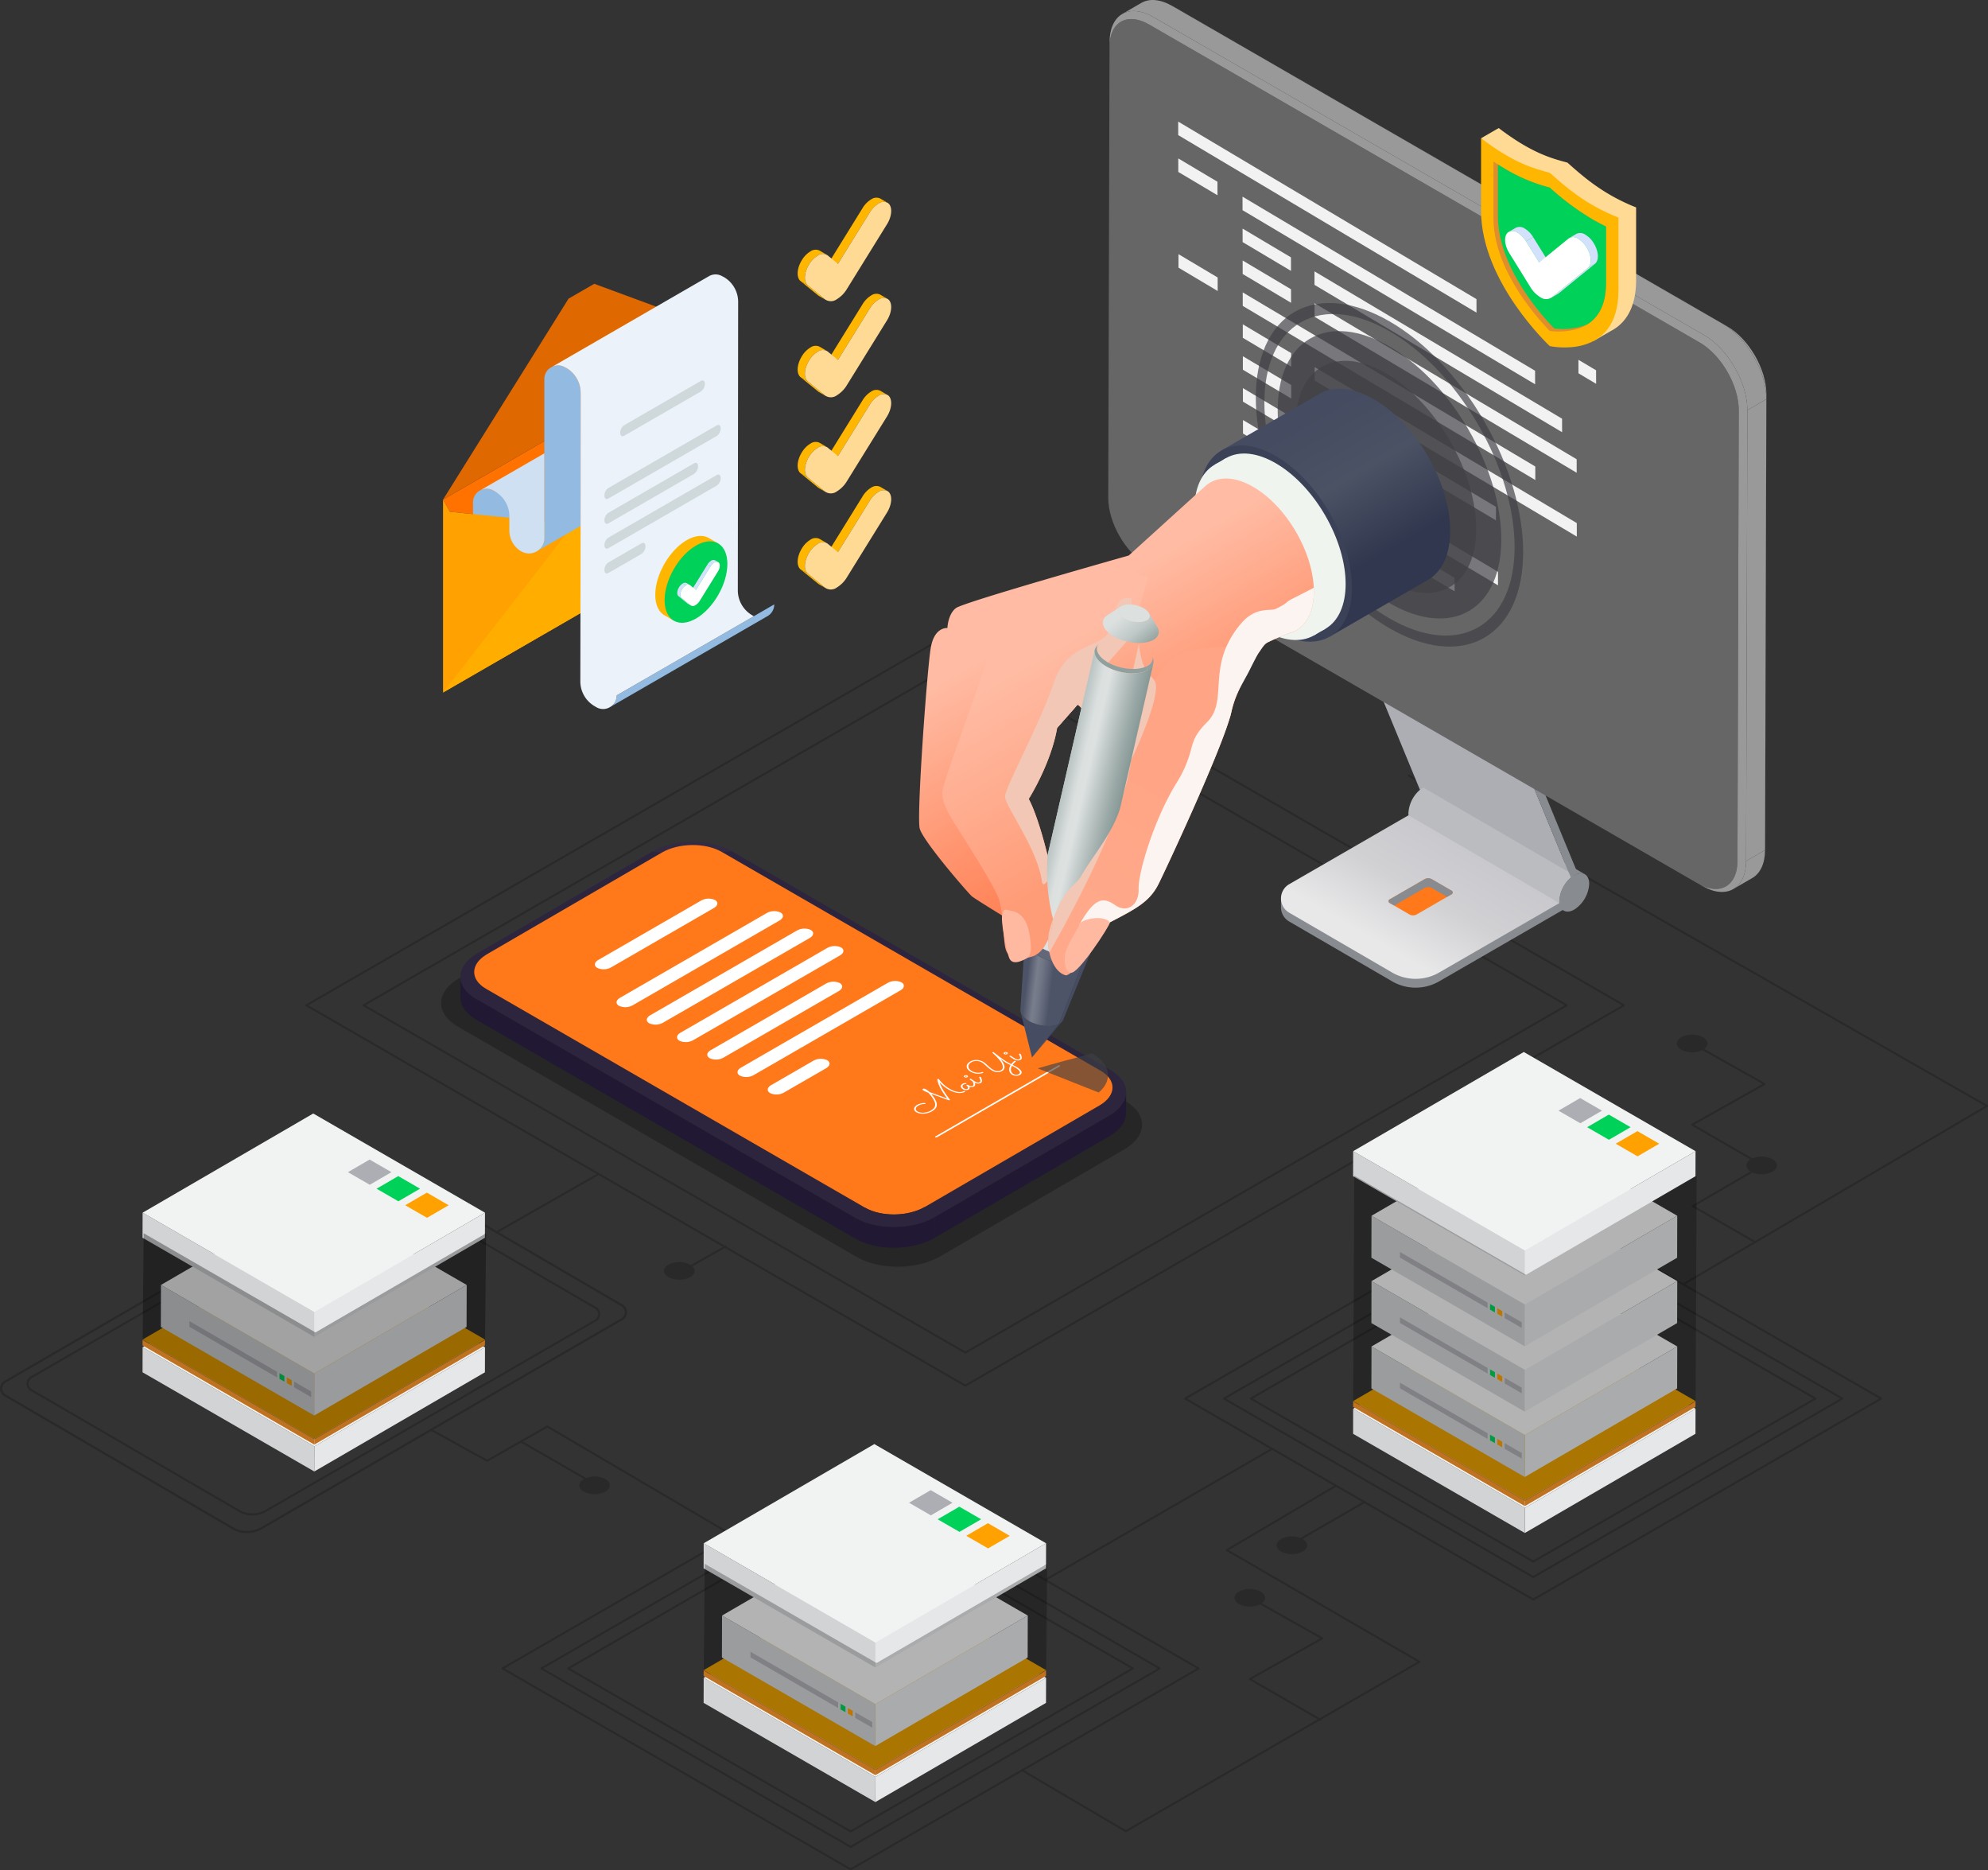 <svg id="图层_1" data-name="图层 1" xmlns="http://www.w3.org/2000/svg" xmlns:xlink="http://www.w3.org/1999/xlink" viewBox="0 0 517.304 486.567"><rect x="0" y="0" width="517.304" height="486.567" fill="#333333" stroke="none"/><defs><style>.cls-1{fill:none;}.cls-2{opacity:0.19;}.cls-3{fill:#ff7200;}.cls-4{fill:#93bbe1;}.cls-5{fill:#e06800;}.cls-6{fill:#ffa100;}.cls-7{fill:#ffae00;}.cls-8{fill:#ebf2f9;}.cls-9{fill:#cee0f2;}.cls-10{fill:#cfd8db;}.cls-11{fill:#ffb600;}.cls-12{fill:#00d158;}.cls-13{fill:#c6c0d0;}.cls-14{fill:#d3e1fc;}.cls-15{fill:#fff;}.cls-16{opacity:0.25;}.cls-17{fill:#332a43;}.cls-18{fill:#2d243e;}.cls-19{fill:#211833;}.cls-20{fill:#ff7819;}.cls-21{isolation:isolate;}.cls-22{clip-path:url(#clip-path);}.cls-23,.cls-47{fill:#3f4045;}.cls-23{opacity:0.63;}.cls-24{fill:#ffda95;}.cls-25{fill:#3d4359;}.cls-26{fill:#464d62;}.cls-27{fill:#fcf4f0;}.cls-28{fill:#f2c7b5;}.cls-29{fill:#888b90;}.cls-30{fill:#1f79ff;}.cls-31{fill:#adadb4;}.cls-32{fill:#babcbf;}.cls-33{fill:url(#未命名的渐变_24);}.cls-34{fill:#999;}.cls-35{fill:#666;}.cls-36{fill:#f2f2f2;}.cls-37{fill:#52586c;}.cls-38{fill:#464c61;}.cls-39{fill:#626779;}.cls-40{fill:url(#未命名的渐变_3);}.cls-41{fill:#90a09e;}.cls-42{fill:url(#未命名的渐变_22);}.cls-43{fill:url(#未命名的渐变_2);}.cls-44{fill:url(#未命名的渐变_13);}.cls-45{fill:url(#未命名的渐变_14);}.cls-46{fill:url(#未命名的渐变_22-2);}.cls-47{opacity:0.68;}.cls-48{fill:url(#未命名的渐变_16);}.cls-49{fill:#3b4157;}.cls-50{fill:#f0f4ef;}.cls-51{fill:url(#未命名的渐变_17);}.cls-52{fill:url(#未命名的渐变_18);}.cls-53{fill:#ffb9a0;}.cls-54{fill:url(#未命名的渐变_19);}.cls-55{fill:url(#未命名的渐变_22-3);}.cls-56{fill:url(#未命名的渐变_21);}.cls-57{fill:#dce1e0;}.cls-58{fill:#e08d2b;}.cls-59{fill:#e6e7e8;}.cls-60{fill:#d1d3d4;}.cls-61{fill:#f1f2f2;}.cls-62{fill:#bf7321;}.cls-63{fill:#e59e00;}.cls-64{clip-path:url(#clip-path-2);}.cls-65{clip-path:url(#clip-path-3);}.cls-66{opacity:0.33;}.cls-67{clip-path:url(#clip-path-4);}.cls-68{clip-path:url(#clip-path-5);}.cls-69{opacity:0.26;}.cls-70{clip-path:url(#clip-path-6);}.cls-71{clip-path:url(#clip-path-7);}.cls-72{clip-path:url(#clip-path-8);}.cls-73{clip-path:url(#clip-path-9);}</style><clipPath id="clip-path" transform="translate(-582.87 -260.911)"><polygon class="cls-1" points="816.638 547.541 843.241 532.081 853.06 537.751 826.457 553.211 816.638 547.541"/></clipPath><linearGradient id="未命名的渐变_24" x1="1379.908" y1="794.974" x2="1398.686" y2="827.499" gradientTransform="matrix(1, 0, 0, -1, -437.639, 1307.235)" gradientUnits="userSpaceOnUse"><stop offset="0.134" stop-color="#e8e8e9"/><stop offset="0.58" stop-color="#d1d1d4"/><stop offset="1" stop-color="#c9c9cd"/></linearGradient><linearGradient id="未命名的渐变_3" x1="1285.882" y1="791.245" x2="1301.598" y2="789.316" gradientTransform="matrix(1, 0, 0, -1, -437.639, 1307.235)" gradientUnits="userSpaceOnUse"><stop offset="0" stop-color="#4e5468"/><stop offset="0.111" stop-color="#4e5468"/><stop offset="0.265" stop-color="#797e8d"/><stop offset="0.348" stop-color="#707585"/><stop offset="0.48" stop-color="#585e71"/><stop offset="0.528" stop-color="#4e5468"/></linearGradient><linearGradient id="未命名的渐变_22" x1="1296.454" y1="838.64" x2="1311.803" y2="835.097" gradientTransform="matrix(1, 0, 0, -1, -437.639, 1307.235)" gradientUnits="userSpaceOnUse"><stop offset="0.023" stop-color="#bcc6c4"/><stop offset="0.235" stop-color="#dce1e0"/><stop offset="0.348" stop-color="#dde2e1"/><stop offset="0.4" stop-color="#d5dbda"/><stop offset="0.792" stop-color="#9eacaa"/><stop offset="0.982" stop-color="#889a97"/></linearGradient><linearGradient id="未命名的渐变_2" x1="1318.788" y1="882.646" x2="1321.192" y2="884.034" gradientTransform="matrix(1, 0, 0, -1, -437.639, 1307.235)" gradientUnits="userSpaceOnUse"><stop offset="0.312" stop-color="#dce1e0"/><stop offset="0.977" stop-color="#b3bfbc"/></linearGradient><linearGradient id="未命名的渐变_13" x1="1309.491" y1="880.229" x2="1318.492" y2="885.426" gradientTransform="matrix(1, 0, 0, -1, -437.639, 1307.235)" gradientUnits="userSpaceOnUse"><stop offset="0.023" stop-color="#bec8c6"/><stop offset="0.688" stop-color="#dce1e0"/></linearGradient><linearGradient id="未命名的渐变_14" x1="1314.395" y1="884.702" x2="1316.795" y2="888.859" gradientTransform="matrix(1, 0, 0, -1, -437.639, 1307.235)" gradientUnits="userSpaceOnUse"><stop offset="0.023" stop-color="#bec8c6"/><stop offset="0.905" stop-color="#d6dcdb"/></linearGradient><linearGradient id="未命名的渐变_22-2" x1="1306.327" y1="879.561" x2="1320.777" y2="876.225" xlink:href="#未命名的渐变_22"/><linearGradient id="未命名的渐变_16" x1="1636.403" y1="892.008" x2="1608.391" y2="940.526" gradientTransform="matrix(1, 0, 0, -1, -687.959, 1307.235)" gradientUnits="userSpaceOnUse"><stop offset="0.209" stop-color="#31374e"/><stop offset="0.59" stop-color="#4b5264"/><stop offset="0.941" stop-color="#454b60"/></linearGradient><linearGradient id="未命名的渐变_17" x1="1581.672" y1="830.14" x2="1541.033" y2="900.53" gradientTransform="matrix(1, 0, 0, -1, -687.959, 1307.235)" gradientUnits="userSpaceOnUse"><stop offset="0" stop-color="#ff7d50"/><stop offset="0.374" stop-color="#ff9874"/><stop offset="0.817" stop-color="#ffbba3"/></linearGradient><linearGradient id="未命名的渐变_18" x1="1544.038" y1="794.821" x2="1592.822" y2="879.318" gradientTransform="matrix(1, 0, 0, -1, -687.959, 1307.235)" gradientUnits="userSpaceOnUse"><stop offset="0.183" stop-color="#ffa98a"/><stop offset="0.688" stop-color="#ffa484"/></linearGradient><linearGradient id="未命名的渐变_19" x1="1569.953" y1="814.995" x2="1529.278" y2="885.445" gradientTransform="matrix(1, 0, 0, -1, -687.959, 1307.235)" gradientUnits="userSpaceOnUse"><stop offset="0.173" stop-color="#ff9c78"/><stop offset="0.817" stop-color="#ffbba3"/></linearGradient><linearGradient id="未命名的渐变_22-3" x1="1297.418" y1="842.816" x2="1312.727" y2="839.282" xlink:href="#未命名的渐变_22"/><linearGradient id="未命名的渐变_21" x1="1312.482" y1="886.344" x2="1319.653" y2="877.671" gradientTransform="matrix(1, 0, 0, -1, -437.639, 1307.235)" gradientUnits="userSpaceOnUse"><stop offset="0" stop-color="#dce1e0"/><stop offset="0.523" stop-color="#bec8c6"/><stop offset="1" stop-color="#8c9d9a"/></linearGradient><clipPath id="clip-path-2" transform="translate(-582.87 -260.911)"><polygon class="cls-1" points="632.161 606.074 632.165 604.613 663.84 622.901 663.836 624.362 632.161 606.074"/></clipPath><clipPath id="clip-path-3" transform="translate(-582.87 -260.911)"><polygon class="cls-1" points="673.412 565.845 679.051 562.568 699.622 574.445 693.983 577.722 673.412 565.845"/></clipPath><clipPath id="clip-path-4" transform="translate(-582.87 -260.911)"><polygon class="cls-1" points="778.161 692.074 778.165 690.613 809.84 708.901 809.836 710.362 778.161 692.074"/></clipPath><clipPath id="clip-path-5" transform="translate(-582.87 -260.911)"><polygon class="cls-1" points="819.412 651.845 825.051 648.568 845.622 660.445 839.983 663.722 819.412 651.845"/></clipPath><clipPath id="clip-path-6" transform="translate(-582.87 -260.911)"><polygon class="cls-1" points="947.161 622.074 947.165 620.613 978.84 638.901 978.836 640.362 947.161 622.074"/></clipPath><clipPath id="clip-path-7" transform="translate(-582.87 -260.911)"><polygon class="cls-1" points="947.161 605.074 947.165 603.613 978.84 621.901 978.836 623.362 947.161 605.074"/></clipPath><clipPath id="clip-path-8" transform="translate(-582.87 -260.911)"><polygon class="cls-1" points="947.161 588.074 947.165 586.613 978.84 604.901 978.836 606.362 947.161 588.074"/></clipPath><clipPath id="clip-path-9" transform="translate(-582.87 -260.911)"><polygon class="cls-1" points="988.412 549.845 994.051 546.568 1014.622 558.445 1008.983 561.722 988.412 549.845"/></clipPath></defs><g class="cls-2"><path d="M648.559,655.144a6.715,6.715,0,0,1-3.301-.792l-54.081-31.428a2.201,2.201,0,0,1,.022-4.129l85.732-49.497a7.29,7.29,0,0,1,6.609,0l54.081,31.428a2.198,2.198,0,0,1-.023,4.129L651.868,654.351A6.759,6.759,0,0,1,648.559,655.144Zm31.68-86.122a6.238,6.238,0,0,0-3.048.728L591.46,619.247h0a2.003,2.003,0,0,0-1.187,1.62,1.977,1.977,0,0,0,1.168,1.606L645.521,653.9a6.833,6.833,0,0,0,6.086,0l85.731-49.497a2.008,2.008,0,0,0,1.194-1.619,1.982,1.982,0,0,0-1.173-1.607l-54.081-31.428A6.177,6.177,0,0,0,680.24,569.022Zm-88.91,49.999h0Z" transform="translate(-582.87 -260.911)"/><path d="M647.143,659.75a7.322,7.322,0,0,1-3.608-.869l-59.103-34.49a2.418,2.418,0,0,1,.022-4.53h.001l93.696-54.319a7.947,7.947,0,0,1,7.225,0l59.103,34.49a2.415,2.415,0,0,1-.023,4.53l-93.697,54.319A7.366,7.366,0,0,1,647.143,659.75Zm-62.402-39.394a2.195,2.195,0,0,0-1.298,1.778,2.167,2.167,0,0,0,1.277,1.763L643.823,658.387a7.424,7.424,0,0,0,6.65,0l93.696-54.319a2.198,2.198,0,0,0,1.304-1.778,2.171,2.171,0,0,0-1.282-1.763L685.086,566.037a7.307,7.307,0,0,0-6.651,0l-93.696,54.319Z" transform="translate(-582.87 -260.911)"/><path d="M834.062,613.049a.251.251,0,0,1-.13-.036L677.334,522.661a.26.26,0,0,1,0-.452l156.556-90.334a.263.263,0,0,1,.26,0l156.537,90.334a.26.26,0,0,1,0,.452L834.192,613.014A.25.25,0,0,1,834.062,613.049Zm-156.074-90.614,156.074,90.052,155.974-90.052L834.021,432.403Z" transform="translate(-582.87 -260.911)"/><path d="M834.066,621.639a.25.25,0,0,1-.13-.036l-171.485-98.944a.26.26,0,0,1,0-.452l171.442-98.923a.264.264,0,0,1,.26,0l171.42,98.923a.26.26,0,0,1,0,.452l-171.377,98.944A.25.25,0,0,1,834.066,621.639Zm-170.962-99.205,170.962,98.643,170.854-98.643L834.022,423.813Z" transform="translate(-582.87 -260.911)"/><path d="M981.834,667.407a.251.251,0,0,1-.13-.036L908.221,624.972a.26.26,0,0,1,0-.452l73.464-42.389a.251.251,0,0,1,.26,0l73.456,42.389a.26.26,0,0,1,0,.452l-73.437,42.399A.25.25,0,0,1,981.834,667.407Zm-72.96-42.66,72.96,42.098,72.914-42.098-72.933-42.088Z" transform="translate(-582.87 -260.911)"/><path d="M981.837,671.437a.249.249,0,0,1-.13-.036L901.236,624.972a.26.26,0,0,1,0-.452l80.45-46.419a.251.251,0,0,1,.26,0l80.439,46.419a.26.26,0,0,1,0,.452l-80.418,46.429A.249.249,0,0,1,981.837,671.437ZM901.889,624.746l79.948,46.128,79.895-46.128L981.816,578.628Z" transform="translate(-582.87 -260.911)"/><path d="M981.839,677.279a.251.251,0,0,1-.13-.036l-90.595-52.272a.26.26,0,0,1,0-.452l90.572-52.259a.251.251,0,0,1,.26,0l90.561,52.259a.26.26,0,0,1,0,.452L981.969,677.243A.25.25,0,0,1,981.839,677.279ZM891.767,624.745l90.072,51.971L1071.854,624.745l-90.038-51.958Z" transform="translate(-582.87 -260.911)"/><path d="M804.213,737.606a.251.251,0,0,1-.13-.036l-73.483-42.399a.26.26,0,0,1,0-.451l73.464-42.389a.251.251,0,0,1,.26,0l73.456,42.389a.26.26,0,0,1,0,.451l-73.437,42.399A.25.25,0,0,1,804.213,737.606ZM731.253,694.946,804.213,737.044,877.127,694.946,804.194,652.858Z" transform="translate(-582.87 -260.911)"/><path d="M804.215,741.637a.249.249,0,0,1-.13-.036l-80.471-46.429a.26.26,0,0,1,0-.451l80.45-46.419a.251.251,0,0,1,.26,0l80.439,46.419a.26.26,0,0,1,0,.451l-80.418,46.429A.25.25,0,0,1,804.215,741.637ZM724.268,694.946l79.948,46.128,79.895-46.128-79.916-46.118Z" transform="translate(-582.87 -260.911)"/><path d="M804.218,747.478a.251.251,0,0,1-.13-.036l-90.595-52.272a.26.26,0,0,1,0-.452l90.572-52.259a.251.251,0,0,1,.26,0l90.561,52.259a.26.26,0,0,1,0,.452L804.348,747.443A.25.25,0,0,1,804.218,747.478Zm-90.072-52.534,90.072,51.971,90.015-51.971-90.038-51.958Z" transform="translate(-582.87 -260.911)"/><path d="M875.818,737.559a.273.273,0,0,1-.133-.036l-26.937-15.836a.264.264,0,0,1-.093-.359.261.261,0,0,1,.359-.093l26.806,15.759L951.7,693.219l-49.729-28.834a.261.261,0,0,1-.001-.45l28.243-16.652a.257.257,0,0,1,.357.092.26.26,0,0,1-.092.357L902.62,664.158l49.733,28.835a.26.26,0,0,1-.001.452l-76.403,44.079A.251.251,0,0,1,875.818,737.559Z" transform="translate(-582.87 -260.911)"/><path d="M855.03,672.094a.261.261,0,0,1-.13-.487l58.772-33.957a.261.261,0,0,1,.26.452l-58.772,33.957A.254.254,0,0,1,855.03,672.094Z" transform="translate(-582.87 -260.911)"/><path d="M712.018,581.759a.261.261,0,0,1-.129-.488l26.339-15.019a.261.261,0,0,1,.258.454l-26.339,15.019A.26.26,0,0,1,712.018,581.759Z" transform="translate(-582.87 -260.911)"/><path d="M773.839,660.775a.267.267,0,0,1-.133-.036l-48.411-28.438-15.541,8.849a.259.259,0,0,1-.255.001l-14.585-8.053a.261.261,0,0,1,.253-.457l14.456,7.982,15.546-8.851a.269.269,0,0,1,.261.001l48.542,28.515a.262.262,0,0,1-.133.487Z" transform="translate(-582.87 -260.911)"/><path d="M1020.897,595.256a.262.262,0,0,1-.133-.487l78.626-46.136L949.346,462.918a.262.262,0,0,1-.097-.356.265.265,0,0,1,.357-.098L1100.042,548.403a.262.262,0,0,1,.003.453L1021.029,595.22A.266.266,0,0,1,1020.897,595.256Z" transform="translate(-582.87 -260.911)"/><path d="M921.849,661.272c1.562.902,1.57,2.365.018,3.267a6.221,6.221,0,0,1-5.642.001c-1.562-.904-1.57-2.365-.017-3.268A6.214,6.214,0,0,1,921.849,661.272Z" transform="translate(-582.87 -260.911)"/><path d="M919.037,662.828a.261.261,0,0,1-.13-.487L937.855,651.404a.261.261,0,1,1,.26.452L919.167,662.792A.253.253,0,0,1,919.037,662.828Z" transform="translate(-582.87 -260.911)"/><path d="M734.788,645.681c-1.562.902-1.57,2.365-.018,3.267a6.221,6.221,0,0,0,5.642.001c1.562-.904,1.57-2.365.017-3.268A6.214,6.214,0,0,0,734.788,645.681Z" transform="translate(-582.87 -260.911)"/><path d="M737.6,647.237a.253.253,0,0,1-.13-.036l-18.948-10.937a.261.261,0,0,1,.26-.452L737.73,646.75a.261.261,0,0,1-.13.487Z" transform="translate(-582.87 -260.911)"/><path d="M762.453,589.891c1.562.902,1.57,2.365.018,3.267a6.221,6.221,0,0,1-5.642.001c-1.562-.904-1.57-2.365-.017-3.268A6.214,6.214,0,0,1,762.453,589.891Z" transform="translate(-582.87 -260.911)"/><path d="M762.301,590.738a.261.261,0,0,1-.129-.488l9.431-5.33a.261.261,0,0,1,.258.454l-9.431,5.33A.263.263,0,0,1,762.301,590.738Z" transform="translate(-582.87 -260.911)"/><path d="M1026.005,530.733c1.562.902,1.57,2.365.018,3.267a6.221,6.221,0,0,1-5.642.001c-1.562-.904-1.57-2.365-.017-3.268A6.214,6.214,0,0,1,1026.005,530.733Z" transform="translate(-582.87 -260.911)"/><path d="M1044.094,562.453c1.562.902,1.57,2.365.018,3.267a6.221,6.221,0,0,1-5.642.001c-1.562-.904-1.57-2.365-.016-3.268A6.214,6.214,0,0,1,1044.094,562.453Z" transform="translate(-582.87 -260.911)"/><path d="M1039.236,584.1a.254.254,0,0,1-.13-.036l-15.897-9.161a.257.257,0,0,1-.131-.226.262.262,0,0,1,.13-.226l17.806-10.363L1023.064,553.724a.261.261,0,0,1-.131-.227.266.266,0,0,1,.134-.227l18.434-10.36-18.355-10.314a.262.262,0,1,1,.255-.457l18.76,10.543a.262.262,0,0,1,0,.457l-18.439,10.363,17.943,10.36a.259.259,0,0,1,.131.226.262.262,0,0,1-.13.226l-17.805,10.363,15.505,8.937a.261.261,0,0,1-.13.487Z" transform="translate(-582.87 -260.911)"/><path d="M910.911,674.941c1.562.902,1.57,2.365.018,3.267a6.222,6.222,0,0,1-5.642.001c-1.562-.904-1.57-2.365-.017-3.268A6.214,6.214,0,0,1,910.911,674.941Z" transform="translate(-582.87 -260.911)"/><path d="M926.44,708.557a.252.252,0,0,1-.13-.036L907.969,697.933a.261.261,0,0,1,.002-.454l18.434-10.362L908.051,676.803a.262.262,0,1,1,.255-.457L927.066,686.889a.262.262,0,0,1,0,.457l-18.439,10.364,17.943,10.36a.261.261,0,0,1-.13.487Z" transform="translate(-582.87 -260.911)"/><path d="M781.065,681.892" transform="translate(-582.87 -260.911)"/></g><polygon class="cls-3" points="189.956 86.854 115.286 129.964 115.286 129.964 117.093 133.135 149.28 136.385 155.962 132.526 188.149 92.111 189.956 86.854 189.956 86.854"/><polygon class="cls-4" points="123.085 133.04 123.085 144.558 136.723 137.232 133.49 124.979 123.085 133.04"/><polygon class="cls-5" points="147.95 77.688 154.632 73.83 189.956 86.854 115.286 129.965 147.95 77.688"/><polygon class="cls-6" points="188.149 92.111 155.963 132.526 155.962 132.526 149.28 136.385 149.279 136.385 117.093 133.135 115.286 129.965 115.286 129.964 115.286 180.154 189.956 137.043 189.956 86.854 188.149 92.111"/><polygon class="cls-7" points="149.28 136.385 155.962 132.526 189.956 137.043 115.286 180.154 149.28 136.385"/><path class="cls-4" d="M741.734,444.78l40.657-23.477.325-.188a3.496,3.496,0,0,0,1.625-2.977l-5.321,3.08-35.659,20.585A3.497,3.497,0,0,1,741.734,444.78Z" transform="translate(-582.87 -260.911)"/><path class="cls-4" d="M722.706,404.235,733.949,397.733l.017-34.611a5.062,5.062,0,0,0-.051-.719v-.017a7.224,7.224,0,0,0-1.352-3.61,5.978,5.978,0,0,0-.856-1.009,7.501,7.501,0,0,0-1.489-1.146l-.376-.171a3.457,3.457,0,0,0-3.234-.154l-.599.342a3.453,3.453,0,0,0-1.489,2.875v41.369A3.946,3.946,0,0,1,722.706,404.235Z" transform="translate(-582.87 -260.911)"/><path class="cls-4" d="M705.954,391.607v2.345l7.136-4.124a7.311,7.311,0,0,0-1.42-1.061l-.394-.24a3.534,3.534,0,0,0-3.422-.068l-.12.068A3.512,3.512,0,0,0,705.954,391.607Z" transform="translate(-582.87 -260.911)"/><path class="cls-8" d="M726.608,356.295a3.457,3.457,0,0,1,3.234.154l.376.171a7.5,7.5,0,0,1,1.489,1.146,5.978,5.978,0,0,1,.856,1.009,7.224,7.224,0,0,1,1.352,3.61v.017a5.062,5.062,0,0,1,.051.719l-.017,34.611-.069,40.409a7.458,7.458,0,0,0,3.73,6.485l.428.257a3.483,3.483,0,0,0,3.491.017l.205-.12a3.497,3.497,0,0,0,1.626-2.977l35.659-20.585-.428-.257a7.493,7.493,0,0,1-3.73-6.485l.085-75.019a7.455,7.455,0,0,0-3.747-6.485l-.377-.188a3.437,3.437,0,0,0-3.576.034l-.12.069Z" transform="translate(-582.87 -260.911)"/><path class="cls-9" d="M707.854,388.459a3.534,3.534,0,0,1,3.422.068l.394.24a7.311,7.311,0,0,1,1.42,1.061,7.426,7.426,0,0,1,2.327,5.407v3.713a6.251,6.251,0,0,0,3.045,5.372,3.999,3.999,0,0,0,2.054.565,3.931,3.931,0,0,0,2.019-.547v-.018a.772.772,0,0,0,.171-.085,3.946,3.946,0,0,0,1.814-3.354V378.842Z" transform="translate(-582.87 -260.911)"/><path class="cls-10" d="M745.29,374.272l19.978-11.534a2.462,2.462,0,0,0,1.028-1.965h0c0-.757-.46-1.105-1.028-.777l-19.978,11.534a2.463,2.463,0,0,0-1.028,1.965h0C744.262,374.252,744.722,374.6,745.29,374.272Z" transform="translate(-582.87 -260.911)"/><path class="cls-10" d="M741.178,390.602l28.202-16.283a2.462,2.462,0,0,0,1.028-1.964v-0c0-.757-.46-1.105-1.028-.777l-28.202,16.283a2.462,2.462,0,0,0-1.028,1.965h0C740.149,390.582,740.61,390.93,741.178,390.602Z" transform="translate(-582.87 -260.911)"/><path class="cls-10" d="M741.178,403.516l28.202-16.283a2.463,2.463,0,0,0,1.028-1.965v-0c0-.757-.46-1.105-1.028-.777l-28.202,16.283a2.462,2.462,0,0,0-1.028,1.964h0C740.149,403.496,740.61,403.844,741.178,403.516Z" transform="translate(-582.87 -260.911)"/><path class="cls-10" d="M741.178,397.059l22.31-12.881a2.462,2.462,0,0,0,1.028-1.964h0c0-.757-.46-1.105-1.028-.777l-22.31,12.881a2.462,2.462,0,0,0-1.028,1.965h0C740.149,397.039,740.61,397.387,741.178,397.059Z" transform="translate(-582.87 -260.911)"/><path class="cls-10" d="M741.178,409.973l8.623-4.978a2.462,2.462,0,0,0,1.028-1.965h0c0-.757-.46-1.105-1.028-.777l-8.623,4.979a2.462,2.462,0,0,0-1.028,1.964h0C740.149,409.953,740.61,410.301,741.178,409.973Z" transform="translate(-582.87 -260.911)"/><path class="cls-11" d="M767.418,406.347a18.749,18.749,0,0,1-6.912,12.022l-2.305,4.009-2.421-1.398c-3.19-1.865-3.19-7.874,0-13.422,3.19-5.548,8.361-8.534,11.551-6.669l2.421,1.398Z" transform="translate(-582.87 -260.911)"/><path class="cls-12" d="M758.201,408.956c-3.19,5.548-3.19,11.557,0,13.422,3.19,1.865,8.361-1.121,11.551-6.669,3.19-5.548,3.19-11.557,0-13.422C766.562,400.422,761.39,403.408,758.201,408.956Z" transform="translate(-582.87 -260.911)"/><path class="cls-13" d="M761.85,417.973l.812.472a.819.819,0,0,1-.104-.072l-.812-.472A.822.822,0,0,0,761.85,417.973Z" transform="translate(-582.87 -260.911)"/><path class="cls-14" d="M769.758,407.147l-.812-.472a1.013,1.013,0,0,0-1.014.1,2.851,2.851,0,0,0-.951.968l.812.472a2.854,2.854,0,0,1,.951-.968A1.013,1.013,0,0,1,769.758,407.147Z" transform="translate(-582.87 -260.911)"/><polygon class="cls-14" points="184.923 147.304 184.11 146.832 180.289 153.004 181.101 153.476 184.923 147.304"/><polygon class="cls-14" points="177.375 155.579 176.563 155.106 178.876 156.99 179.688 157.462 177.375 155.579"/><path class="cls-14" d="M762.352,413.077l-.812-.472a1.017,1.017,0,0,0-1.017.101l.812.472A1.016,1.016,0,0,1,762.352,413.077Z" transform="translate(-582.87 -260.911)"/><path class="cls-14" d="M761.335,413.178l-.812-.472a2.796,2.796,0,0,0-.903.895c-.607.929-.692,2.01-.187,2.417l.812.472c-.504-.407-.42-1.488.188-2.417A2.793,2.793,0,0,1,761.335,413.178Z" transform="translate(-582.87 -260.911)"/><path class="cls-15" d="M761.335,413.178a2.793,2.793,0,0,0-.903.895c-.608.929-.692,2.01-.188,2.417l2.313,1.883a1.127,1.127,0,0,0,1.299-.046,3.336,3.336,0,0,0,1.118-1.141l4.729-7.634c.585-.942.629-2.006.103-2.374a.981.981,0,0,0-1.063.069,2.854,2.854,0,0,0-.951.968l-3.821,6.172-1.532-1.25A.96.96,0,0,0,761.335,413.178Z" transform="translate(-582.87 -260.911)"/><path class="cls-8" d="M722.536,404.32v.018l.171-.103A.771.771,0,0,1,722.536,404.32Z" transform="translate(-582.87 -260.911)"/><path class="cls-16" d="M875.7,547.359,771.846,487.398l-21.688.198-47.878,27.824c-6.067,3.526-6.19,9.151-.276,12.566l103.855,59.96c5.915,3.415,15.625,3.325,21.693-.201l47.878-27.824C881.493,556.398,881.615,550.774,875.7,547.359Z" transform="translate(-582.87 -260.911)"/><path class="cls-17" d="M755.089,482.707l-2.529-.228c5.757-3.346,14.978-3.431,20.595-.188l-2.506.228C766.464,480.097,759.487,480.153,755.089,482.707Z" transform="translate(-582.87 -260.911)"/><polygon class="cls-18" points="126.754 248.218 124.224 247.989 169.69 221.568 172.219 221.796 126.754 248.218"/><path class="cls-19" d="M702.68,520.362l.015-5.362c-.006,2.127,1.37,4.235,4.137,5.833l-.015,5.362C704.049,524.597,702.674,522.49,702.68,520.362Z" transform="translate(-582.87 -260.911)"/><path class="cls-18" d="M709.345,518.145l-2.513,2.688c-5.617-3.243-5.5-8.584.262-11.933l2.529.229C705.223,511.688,705.151,515.729,709.345,518.145Z" transform="translate(-582.87 -260.911)"/><polygon class="cls-18" points="187.779 221.608 190.285 221.38 288.906 278.319 286.4 278.547 187.779 221.608"/><path class="cls-18" d="M869.27,539.458l2.506-.228c5.617,3.243,5.5,8.584-.257,11.93l-2.522-2.688C873.392,545.915,873.465,541.874,869.27,539.458Z" transform="translate(-582.87 -260.911)"/><path class="cls-19" d="M875.914,545.064l-.015,5.362c-.006,2.189-1.475,4.399-4.395,6.096l.015-5.362C874.438,549.463,875.907,547.253,875.914,545.064Z" transform="translate(-582.87 -260.911)"/><polygon class="cls-18" points="286.127 287.561 288.649 290.249 243.184 316.67 240.661 313.982 286.127 287.561"/><polygon class="cls-19" points="288.649 290.249 288.634 295.611 243.168 322.033 243.184 316.67 288.649 290.249"/><polygon class="cls-18" points="225.097 314.173 222.584 316.861 123.963 259.922 126.475 257.234 225.097 314.173"/><polygon class="cls-19" points="222.584 316.861 222.569 322.223 123.948 265.284 123.963 259.922 222.584 316.861"/><path class="cls-20" d="M869.27,539.458c4.195,2.416,4.122,6.457-.273,9.013l-45.465,26.421c-4.404,2.557-11.38,2.612-15.564.191l-98.621-56.939c-4.195-2.416-4.122-6.457.278-9.016l45.465-26.422c4.399-2.554,11.375-2.61,15.56-.188Z" transform="translate(-582.87 -260.911)"/><path class="cls-18" d="M823.531,574.893l2.523,2.688c-5.762,3.348-14.983,3.433-20.6.19l2.513-2.688C812.151,577.506,819.127,577.451,823.531,574.893Z" transform="translate(-582.87 -260.911)"/><path class="cls-19" d="M826.053,577.582l-.015,5.362c-5.762,3.349-14.983,3.433-20.599.191l.015-5.362C811.071,581.015,820.291,580.93,826.053,577.582Z" transform="translate(-582.87 -260.911)"/><path class="cls-15" d="M768.652,497.116l-26.76,15.45a4.001,4.001,0,0,1-3.599.149h0c-.923-.533-.807-1.463.258-2.078l26.76-15.45a4.001,4.001,0,0,1,3.599-.149h0C769.833,495.57,769.717,496.501,768.652,497.116Z" transform="translate(-582.87 -260.911)"/><path class="cls-15" d="M785.719,500.371,747.53,522.419a4,4,0,0,1-3.6.149h0c-.922-.533-.807-1.463.259-2.078l38.188-22.048a4.001,4.001,0,0,1,3.599-.149h0C786.9,498.825,786.784,499.756,785.719,500.371Z" transform="translate(-582.87 -260.911)"/><path class="cls-15" d="M793.587,504.913l-38.188,22.048a4.001,4.001,0,0,1-3.6.149h0c-.922-.533-.807-1.463.258-2.078l38.189-22.048a4.002,4.002,0,0,1,3.6-.149h0C794.768,503.368,794.652,504.298,793.587,504.913Z" transform="translate(-582.87 -260.911)"/><path class="cls-15" d="M801.455,509.456l-38.189,22.048a4.001,4.001,0,0,1-3.6.149h0c-.922-.533-.807-1.463.259-2.078l38.188-22.048a4,4,0,0,1,3.6-.149h0C802.636,507.911,802.52,508.841,801.455,509.456Z" transform="translate(-582.87 -260.911)"/><path class="cls-15" d="M801.135,518.726l-30.001,17.321a4,4,0,0,1-3.599.149h0c-.923-.533-.807-1.463.258-2.078l30.001-17.321a4,4,0,0,1,3.599-.149h0C802.316,517.18,802.201,518.111,801.135,518.726Z" transform="translate(-582.87 -260.911)"/><path class="cls-15" d="M817.191,518.541,779.002,540.589a4,4,0,0,1-3.599.149h0c-.923-.533-.807-1.463.258-2.078l38.189-22.048a4.001,4.001,0,0,1,3.6-.149h0C818.372,516.996,818.256,517.926,817.191,518.541Z" transform="translate(-582.87 -260.911)"/><path class="cls-15" d="M797.852,538.791l-10.982,6.341a4.001,4.001,0,0,1-3.599.149h0c-.923-.532-.807-1.463.258-2.078l10.982-6.341a4.001,4.001,0,0,1,3.599-.149h0C799.033,537.246,798.918,538.176,797.852,538.791Z" transform="translate(-582.87 -260.911)"/><path class="cls-15" d="M858.617,538.331l-31.923,18.431a.476.476,0,0,1-.428.018h0c-.109-.063-.096-.174.031-.247l31.924-18.431a.475.475,0,0,1,.427-.018h0C858.757,538.147,858.743,538.258,858.617,538.331Z" transform="translate(-582.87 -260.911)"/><g class="cls-21"><g class="cls-22"><path class="cls-15" d="M833.964,544.766l-.147-.041-.159.026a1.936,1.936,0,0,1-.578.21,2.65,2.65,0,0,1-.617.041,3.784,3.784,0,0,1-.637-.088,4.718,4.718,0,0,1-.644-.188,5.954,5.954,0,0,1-.619-.262c-.204-.096-.396-.199-.581-.306-.115-.066-.23-.133-.338-.203s-.217-.14-.313-.203a6.875,6.875,0,0,1-.594-.453c-.192-.162-.358-.317-.525-.472q-.23-.232-.422-.442c-.128-.14-.237-.262-.32-.369-.09-.111-.16-.195-.205-.258a.934.934,0,0,0-.077-.096l-.045-.041-.159-.041-.153.037-.069.092c0,.007.013.059.026.155a1.866,1.866,0,0,0,.091.413c.052.184.123.409.22.678.103.265.239.579.419.933a8.676,8.676,0,0,0,.431.77q.241.404.501.774c.167.251.327.483.488.7s.301.402.41.553c-.198-.07-.427-.151-.676-.243-.242-.088-.497-.184-.772-.284s-.548-.199-.835-.306c-.287-.1-.567-.203-.835-.306-.274-.1-.542-.195-.791-.288-.261-.092-.485-.177-.695-.254q-.24-.227-.46-.398a3.934,3.934,0,0,0-.428-.291,1.748,1.748,0,0,0-.319-.147,1.237,1.237,0,0,0-.236-.055l-.165.015-.114.044-.089.066-.025.103a.238.238,0,0,0,.084.136,1.451,1.451,0,0,0,.268.184c.115.066.268.14.459.229.191.088.427.188.727.302.109.129.224.254.333.383a4.383,4.383,0,0,1,.307.361,8.587,8.587,0,0,1,.706,1.039,3.51,3.51,0,0,1,.355.837,1.565,1.565,0,0,1,.048.675,1.384,1.384,0,0,1-.207.542,1.719,1.719,0,0,1-.411.446,4.62,4.62,0,0,1-.564.387,3.373,3.373,0,0,1-.432.206,4.473,4.473,0,0,1-.534.17,5.225,5.225,0,0,1-.604.114,4.054,4.054,0,0,1-.636.022,3.111,3.111,0,0,1-.611-.088,2.223,2.223,0,0,1-.568-.225.937.937,0,0,1-.371-.347.614.614,0,0,1-.085-.402.835.835,0,0,1,.201-.406,1.777,1.777,0,0,1,.462-.372,3.049,3.049,0,0,1,.609-.273,3.081,3.081,0,0,1,.515-.114,1.741,1.741,0,0,1,.363-.026l.146.004.203-.037.063-.096-.07-.085-.108-.033-.083-.011-.223-.004c-.095.004-.204.015-.337.026a2.325,2.325,0,0,0-.407.074,3.94,3.94,0,0,0-.476.144,3.776,3.776,0,0,0-.501.24,2.017,2.017,0,0,0-.557.457,1.051,1.051,0,0,0-.239.501.756.756,0,0,0,.105.501,1.213,1.213,0,0,0,.473.435,2.756,2.756,0,0,0,.676.28,3.861,3.861,0,0,0,.739.111,4.552,4.552,0,0,0,.744-.018,7.136,7.136,0,0,0,.706-.122,5.34,5.34,0,0,0,.629-.195,3.677,3.677,0,0,0,.508-.243,4.484,4.484,0,0,0,.71-.501,1.958,1.958,0,0,0,.455-.568,1.561,1.561,0,0,0,.162-.664,2.159,2.159,0,0,0-.144-.781,4.725,4.725,0,0,0-.483-.94,10.337,10.337,0,0,0-.834-1.128c.312.114.631.232.976.358s.682.247,1.02.369c.332.125.657.24.963.35.3.114.574.214.81.299.242.088.434.155.574.206l.21.077.146.018.133-.033c.07-.041.082-.092.044-.144a1.641,1.641,0,0,1-.122-.144c-.071-.092-.167-.221-.282-.376-.122-.158-.256-.339-.404-.549q-.24-.315-.462-.664c-.154-.236-.308-.472-.45-.715a7.207,7.207,0,0,1-.392-.704c-.141-.273-.251-.52-.354-.748-.097-.225-.174-.417-.232-.59q.202.216.442.453c.166.155.345.317.537.472.192.162.403.321.62.476.224.158.46.31.703.45.211.122.421.236.645.343a7.214,7.214,0,0,0,.683.284,5.691,5.691,0,0,0,.708.203,3.95,3.95,0,0,0,.713.096,3.647,3.647,0,0,0,.719-.041,3.171,3.171,0,0,0,.693-.203l.146-.07.063-.088-.064-.088" transform="translate(-582.87 -260.911)"/><path class="cls-15" d="M835.89,542.211l.006.025c.026.044.058.1.09.162a1.566,1.566,0,0,1,.103.199c.032.07.052.147.078.221a.938.938,0,0,1,.027.221.465.465,0,0,1-.05.192.342.342,0,0,1-.139.147.601.601,0,0,1-.343.081,1.733,1.733,0,0,1-.382-.066,2.312,2.312,0,0,1-.332-.133c-.108-.048-.191-.088-.243-.118l-.147-.033-.153.029-.063.088.039.088a1.034,1.034,0,0,1,.269.273.513.513,0,0,1,.103.243.344.344,0,0,1-.024.199.378.378,0,0,1-.127.125.675.675,0,0,1-.216.081h-.216l-.21-.048-.172-.085a1.005,1.005,0,0,1-.358-.302.574.574,0,0,1-.11-.291.422.422,0,0,1,.088-.258.678.678,0,0,1,.209-.195l.171-.077.165-.044.127-.015.07-.004.159-.041.05-.088-.058-.092-.166-.037-.083.004-.191.022c-.076.015-.165.037-.261.063a1.46,1.46,0,0,0-.267.118.947.947,0,0,0-.31.276.524.524,0,0,0-.125.361.652.652,0,0,0,.136.402,1.259,1.259,0,0,0,.454.394,1.501,1.501,0,0,0,.351.144,1.609,1.609,0,0,0,.369.059,1.366,1.366,0,0,0,.369-.029,1.151,1.151,0,0,0,.337-.129.491.491,0,0,0,.246-.306.595.595,0,0,0-.041-.413,2.119,2.119,0,0,0,.624.088,1.147,1.147,0,0,0,.559-.147.545.545,0,0,0,.234-.232.528.528,0,0,0,.081-.284.8.8,0,0,0-.034-.299c-.019-.059-.038-.115-.057-.168-.059-.027-.116-.057-.173-.09q-.238-.137-.466-.283" transform="translate(-582.87 -260.911)"/><path class="cls-15" d="M834.076,541.002l-.058-.085.05-.081.146-.033.147.033.051.081-.057.085-.14.029-.14-.029m.52-.302-.179-.066-.204-.022-.204.022-.178.066-.114.103-.038.118.045.114.115.103a.811.811,0,0,0,.751,0,.232.232,0,0,0,.004-.439m3.432.365-.153-.037-.153.037-.063.059.007.07a2.283,2.283,0,0,1,.206.42,1.993,1.993,0,0,1,.104.361.652.652,0,0,1-.024.28.332.332,0,0,1-.158.188l-.171.07-.242.029a1.46,1.46,0,0,1-.325-.055,2.115,2.115,0,0,1-.396-.184c-.108-.063-.223-.129-.345-.206-.128-.081-.236-.158-.345-.229-.102-.074-.192-.133-.268-.184s-.121-.085-.141-.096l-.153-.037-.146.033-.076.088.051.088c.207.155.425.305.652.45q.228.146.466.283c.057.033.114.062.173.09a2.642,2.642,0,0,0,.267.106,1.997,1.997,0,0,0,.452.1,1.829,1.829,0,0,0,.452-.018,1.114,1.114,0,0,0,.406-.14.606.606,0,0,0,.215-.206.653.653,0,0,0,.081-.262.924.924,0,0,0-.014-.295,2.047,2.047,0,0,0-.084-.284,2.665,2.665,0,0,0-.11-.262c-.039-.081-.084-.151-.109-.21l-.058-.048" transform="translate(-582.87 -260.911)"/><path class="cls-15" d="M846.584,540.324a1.283,1.283,0,0,1-.403-.365,1.206,1.206,0,0,1-.232-.509,1.499,1.499,0,0,1-.01-.608,1.78,1.78,0,0,1,.27-.66c.128.066.262.136.383.206.128.066.255.133.377.203.128.074.262.158.396.251a3.03,3.03,0,0,1,.39.291,2.168,2.168,0,0,1,.314.313.954.954,0,0,1,.18.324.434.434,0,0,1-.024.31.676.676,0,0,1-.291.28,1.173,1.173,0,0,1-.317.125,1.315,1.315,0,0,1-.356.029,1.355,1.355,0,0,1-.35-.055,1.339,1.339,0,0,1-.325-.136m.566-3.399-.166-.044-.165.052c-.032.018-.07.055-.139.111q-.095.077-.209.188c-.076.074-.152.155-.234.247a2.774,2.774,0,0,0-.221.269c-.172-.085-.345-.17-.511-.258-.172-.092-.332-.177-.485-.265-.179-.103-.364-.218-.568-.35-.198-.129-.402-.262-.594-.394-.198-.136-.383-.273-.569-.402-.179-.133-.332-.251-.473-.354-.179-.14-.345-.273-.511-.398-.16-.129-.307-.243-.435-.339-.115-.096-.224-.173-.294-.236q-.115-.088-.134-.1l-.147-.033-.165.037-.057.077.039.081c.006.004.051.044.134.114.083.077.198.181.333.302.141.125.288.269.454.439.173.166.346.339.512.523.173.188.339.38.493.571a6.165,6.165,0,0,1,.398.568,2.341,2.341,0,0,1,.389,1.224.889.889,0,0,1-.486.77,1.657,1.657,0,0,1-.514.203,1.773,1.773,0,0,1-.522.022,2.071,2.071,0,0,1-.503-.114,3.127,3.127,0,0,1-.498-.229,4.438,4.438,0,0,1-.537-.361c-.179-.133-.352-.276-.524-.428s-.339-.306-.512-.464-.345-.31-.518-.453a2.618,2.618,0,0,0-.243-.199c-.089-.059-.179-.118-.268-.17a3.382,3.382,0,0,0-.804-.332,3.62,3.62,0,0,0-.873-.136,3.399,3.399,0,0,0-.878.081,2.896,2.896,0,0,0-.819.321,2.137,2.137,0,0,0-.697.605,1.104,1.104,0,0,0-.219.689,1.228,1.228,0,0,0,.265.711,2.559,2.559,0,0,0,.786.652,3.321,3.321,0,0,0,.753.332,3.958,3.958,0,0,0,.714.155,3.523,3.523,0,0,0,.643.026,5.103,5.103,0,0,0,.534-.059,2.616,2.616,0,0,0,.381-.096,1.092,1.092,0,0,0,.203-.074l.057-.092-.064-.088-.153-.037-.146.026a2.297,2.297,0,0,1-.686.162,2.959,2.959,0,0,1-.7-.022,3.679,3.679,0,0,1-.676-.162,3.72,3.72,0,0,1-.581-.269,2.068,2.068,0,0,1-.652-.553,1.037,1.037,0,0,1-.226-.608.938.938,0,0,1,.188-.597,1.743,1.743,0,0,1,.589-.52,2.378,2.378,0,0,1,.667-.262,2.914,2.914,0,0,1,.712-.066,2.85,2.85,0,0,1,.707.114,3.012,3.012,0,0,1,.657.276,3.071,3.071,0,0,1,.511.376q.24.216.48.431c.269.236.531.468.799.689a5.596,5.596,0,0,0,.831.59,3.325,3.325,0,0,0,.664.295,2.727,2.727,0,0,0,.675.125,2.558,2.558,0,0,0,.668-.055,2.346,2.346,0,0,0,.635-.251,1.204,1.204,0,0,0,.5-.512,1.147,1.147,0,0,0,.104-.697,2.786,2.786,0,0,0-.304-.866,6.432,6.432,0,0,0-.725-1.028c.141.103.275.195.409.295.134.092.268.184.39.269.128.081.243.162.358.236.109.07.211.129.307.184.179.103.37.206.568.313q.306.155.593.299a2.201,2.201,0,0,0-.339.811,1.573,1.573,0,0,0,.01.711,1.43,1.43,0,0,0,.277.571,1.719,1.719,0,0,0,.48.409,1.896,1.896,0,0,0,.459.192,2.278,2.278,0,0,0,.522.081,2.185,2.185,0,0,0,.515-.048,1.604,1.604,0,0,0,.489-.188.812.812,0,0,0,.436-.49.694.694,0,0,0-.105-.546,2.303,2.303,0,0,0-.519-.557,6.275,6.275,0,0,0-.786-.534c-.14-.081-.294-.162-.447-.243-.153-.081-.313-.166-.472-.243a2.86,2.86,0,0,1,.253-.317,3.166,3.166,0,0,1,.24-.258c.076-.074.146-.129.196-.173s.082-.07.089-.074c.095-.07.088-.133.005-.181" transform="translate(-582.87 -260.911)"/><path class="cls-15" d="M844.428,534.986l-.064-.081.057-.085.146-.033.147.033.051.081-.057.085-.146.033-.134-.033m.514-.299-.172-.07-.204-.022-.204.022-.178.066-.114.103-.037.118.039.118.121.1a.811.811,0,0,0,.751,0,.275.275,0,0,0,.158-.217.279.279,0,0,0-.16-.217m3.438.361-.153-.037-.153.037-.063.059.007.07a4.189,4.189,0,0,1,.206.42,1.521,1.521,0,0,1,.098.365.571.571,0,0,1-.024.28.32.32,0,0,1-.158.188l-.171.07-.235.026a1.064,1.064,0,0,1-.325-.055,1.77,1.77,0,0,1-.402-.181c-.108-.063-.217-.133-.338-.21-.128-.081-.243-.155-.345-.229-.109-.07-.198-.129-.268-.184-.077-.052-.128-.081-.147-.092l-.147-.041-.152.037-.076.088.051.088a13.076,13.076,0,0,0,1.124.73,2.377,2.377,0,0,0,.434.199,2.037,2.037,0,0,0,.459.096,1.782,1.782,0,0,0,.445-.015,1.124,1.124,0,0,0,.413-.144.606.606,0,0,0,.215-.206.747.747,0,0,0,.081-.262,1.142,1.142,0,0,0-.021-.291,2.078,2.078,0,0,0-.078-.288,2.651,2.651,0,0,0-.11-.262c-.045-.077-.084-.151-.116-.206l-.051-.052" transform="translate(-582.87 -260.911)"/></g></g><path class="cls-23" d="M868.766,545.121l-3.051-1.202-12.825-5.083s5.431-1.572,11.347-3.12c.046-.024.115-.024.161-.047.878-.231,1.78-.463,2.657-.716l.07.046C871.908,537.749,872.463,542.048,868.766,545.121Z" transform="translate(-582.87 -260.911)"/><path class="cls-11" d="M797.626,338.837l-4.535-3.693-1.894-1.101,4.536,3.694.7.407-.701-.407a1.904,1.904,0,0,0,.243.168l1.894,1.101a1.944,1.944,0,0,1-.243-.168Z" transform="translate(-582.87 -260.911)"/><path class="cls-11" d="M811.908,312.55a2.362,2.362,0,0,0-2.365.233,6.649,6.649,0,0,0-2.217,2.258l-0-0-8.298,13.402,1.894,1.101,8.298-13.402-1.383-.804,1.383.804a6.654,6.654,0,0,1,2.217-2.258,2.363,2.363,0,0,1,2.365-.233Z" transform="translate(-582.87 -260.911)"/><path class="cls-11" d="M793.74,326.321a6.517,6.517,0,0,0-2.106,2.087c-1.416,2.166-1.612,4.687-.437,5.636l1.894,1.101c-1.175-.949-.979-3.47.437-5.636a6.512,6.512,0,0,1,2.105-2.087,2.37,2.37,0,0,1,2.371-.234l-1.894-1.101A2.37,2.37,0,0,0,793.74,326.321Z" transform="translate(-582.87 -260.911)"/><path class="cls-24" d="M795.633,327.421a6.512,6.512,0,0,0-2.106,2.087c-1.417,2.166-1.613,4.688-.437,5.636l4.536,3.694a2.628,2.628,0,0,0,3.029-.107,7.778,7.778,0,0,0,2.607-2.661l10.413-16.812c1.364-2.196,1.467-4.677.24-5.536a2.288,2.288,0,0,0-2.479.16,6.654,6.654,0,0,0-2.217,2.258l-8.298,13.402-2.714-2.216A2.239,2.239,0,0,0,795.633,327.421Z" transform="translate(-582.87 -260.911)"/><path class="cls-11" d="M797.626,363.837l-4.535-3.693-1.894-1.101,4.536,3.694.7.407-.701-.407a1.904,1.904,0,0,0,.243.168l1.894,1.101a1.944,1.944,0,0,1-.243-.168Z" transform="translate(-582.87 -260.911)"/><path class="cls-11" d="M811.908,337.55a2.362,2.362,0,0,0-2.365.233,6.649,6.649,0,0,0-2.217,2.258l-0-0-8.298,13.402,1.894,1.101,8.298-13.402-1.383-.804,1.383.804a6.654,6.654,0,0,1,2.217-2.258,2.363,2.363,0,0,1,2.365-.233Z" transform="translate(-582.87 -260.911)"/><path class="cls-11" d="M793.74,351.321a6.517,6.517,0,0,0-2.106,2.087c-1.416,2.166-1.612,4.687-.437,5.636l1.894,1.101c-1.175-.949-.979-3.47.437-5.636a6.512,6.512,0,0,1,2.105-2.087,2.37,2.37,0,0,1,2.371-.234l-1.894-1.101A2.37,2.37,0,0,0,793.74,351.321Z" transform="translate(-582.87 -260.911)"/><path class="cls-24" d="M795.633,352.421a6.512,6.512,0,0,0-2.106,2.087c-1.417,2.166-1.613,4.688-.437,5.636l4.536,3.694a2.628,2.628,0,0,0,3.029-.107,7.778,7.778,0,0,0,2.607-2.661l10.413-16.812c1.364-2.196,1.467-4.677.24-5.536a2.288,2.288,0,0,0-2.479.16,6.654,6.654,0,0,0-2.217,2.258l-8.298,13.402-2.714-2.216A2.239,2.239,0,0,0,795.633,352.421Z" transform="translate(-582.87 -260.911)"/><path class="cls-11" d="M797.626,388.837l-4.535-3.693-1.894-1.101,4.536,3.694.7.407-.701-.407a1.904,1.904,0,0,0,.243.168l1.894,1.101a1.944,1.944,0,0,1-.243-.168Z" transform="translate(-582.87 -260.911)"/><path class="cls-11" d="M811.908,362.55a2.362,2.362,0,0,0-2.365.233,6.649,6.649,0,0,0-2.217,2.258l-0-0-8.298,13.402,1.894,1.101,8.298-13.402-1.383-.804,1.383.804a6.654,6.654,0,0,1,2.217-2.258,2.363,2.363,0,0,1,2.365-.233Z" transform="translate(-582.87 -260.911)"/><path class="cls-11" d="M793.74,376.321a6.517,6.517,0,0,0-2.106,2.087c-1.416,2.166-1.612,4.687-.437,5.636l1.894,1.101c-1.175-.949-.979-3.47.437-5.636a6.512,6.512,0,0,1,2.105-2.087,2.37,2.37,0,0,1,2.371-.234l-1.894-1.101A2.37,2.37,0,0,0,793.74,376.321Z" transform="translate(-582.87 -260.911)"/><path class="cls-24" d="M795.633,377.421a6.512,6.512,0,0,0-2.106,2.087c-1.417,2.166-1.613,4.688-.437,5.636l4.536,3.694a2.628,2.628,0,0,0,3.029-.107,7.778,7.778,0,0,0,2.607-2.661l10.413-16.812c1.364-2.196,1.467-4.677.24-5.536a2.288,2.288,0,0,0-2.479.16,6.654,6.654,0,0,0-2.217,2.258l-8.298,13.402-2.714-2.216A2.239,2.239,0,0,0,795.633,377.421Z" transform="translate(-582.87 -260.911)"/><path class="cls-11" d="M797.626,413.837l-4.535-3.693-1.894-1.101,4.536,3.694.7.407-.701-.407a1.904,1.904,0,0,0,.243.168l1.894,1.101a1.944,1.944,0,0,1-.243-.168Z" transform="translate(-582.87 -260.911)"/><path class="cls-11" d="M811.908,387.55a2.362,2.362,0,0,0-2.365.233,6.649,6.649,0,0,0-2.217,2.258l-0-0-8.298,13.402,1.894,1.101,8.298-13.402-1.383-.804,1.383.804a6.654,6.654,0,0,1,2.217-2.258,2.363,2.363,0,0,1,2.365-.233Z" transform="translate(-582.87 -260.911)"/><path class="cls-11" d="M793.74,401.321a6.517,6.517,0,0,0-2.106,2.087c-1.416,2.166-1.612,4.687-.437,5.636l1.894,1.101c-1.175-.949-.979-3.47.437-5.636a6.512,6.512,0,0,1,2.105-2.087,2.37,2.37,0,0,1,2.371-.234l-1.894-1.101A2.37,2.37,0,0,0,793.74,401.321Z" transform="translate(-582.87 -260.911)"/><path class="cls-24" d="M795.633,402.421a6.512,6.512,0,0,0-2.106,2.087c-1.417,2.166-1.613,4.688-.437,5.636l4.536,3.694a2.628,2.628,0,0,0,3.029-.107,7.778,7.778,0,0,0,2.607-2.661l10.413-16.812c1.364-2.196,1.467-4.677.24-5.536a2.288,2.288,0,0,0-2.479.16,6.654,6.654,0,0,0-2.217,2.258l-8.298,13.402-2.714-2.216A2.239,2.239,0,0,0,795.633,402.421Z" transform="translate(-582.87 -260.911)"/><path class="cls-25" d="M859.25,526.669q-3.917,4.665-7.833,9.33l6.999-8.697A2.616,2.616,0,0,0,859.25,526.669Z" transform="translate(-582.87 -260.911)"/><path class="cls-26" d="M851.417,535.999l-2.975-11.812a4.137,4.137,0,0,0,2.067,2.28c2.431,1.44,5.971,1.814,7.907.834Z" transform="translate(-582.87 -260.911)"/><path class="cls-27" d="M842.169,424.626c-1.75,5.081,1.338,4.753-5.129,21.503-6.466,16.75-6.891,19.082-7.208,21.732-.318,2.65-6.255,4.134-5.937-1.696C824.213,460.334,842.169,424.626,842.169,424.626Z" transform="translate(-582.87 -260.911)"/><path class="cls-27" d="M828.097,467.326c-1.87,6.683.145,8.91,6.293,17.708,6.149,8.799,9.265,14.045,9.265,14.045l2.32,1.42s-2.75-20.66-3.987-22.25C840.75,476.66,828.097,467.326,828.097,467.326Z" transform="translate(-582.87 -260.911)"/><path class="cls-28" d="M829.408,424.291c-2.438,6.043-5.525,35.195-5.525,35.195S830.043,427.895,829.408,424.291Z" transform="translate(-582.87 -260.911)"/><path class="cls-29" d="M955.98,465.509l39.282,22.828a2.306,2.306,0,0,0-1.868-.128,4.333,4.333,0,0,0-.894.397L953.218,465.778a4.323,4.323,0,0,1,.894-.397A2.305,2.305,0,0,1,955.98,465.509Z" transform="translate(-582.87 -260.911)"/><polygon class="cls-30" points="408.622 228.431 369.34 205.602 369.436 205.335 408.718 228.164 408.622 228.431"/><path class="cls-29" d="M992.5,488.607a4.333,4.333,0,0,1,.894-.397c1.714-.524,2.995.508,3.002,2.617a8.536,8.536,0,0,1-3.87,6.703c-1.351.78-2.542.671-3.239-.133a2.85,2.85,0,0,1-.621-1.566,4.673,4.673,0,0,1-.03-.524,8.647,8.647,0,0,1,2.856-5.965A6.215,6.215,0,0,1,992.5,488.607Z" transform="translate(-582.87 -260.911)"/><polygon class="cls-31" points="408.718 228.164 369.436 205.335 345.865 148.184 385.147 171.012 408.718 228.164"/><path class="cls-32" d="M989.769,497.799,950.487,474.971a1.916,1.916,0,0,1-.483-.402,2.851,2.851,0,0,1-.621-1.566,4.726,4.726,0,0,1-.03-.524,8.648,8.648,0,0,1,2.856-5.965,6.204,6.204,0,0,1,1.009-.735l39.282,22.828a6.217,6.217,0,0,0-1.009.735,8.647,8.647,0,0,0-2.856,5.965,4.673,4.673,0,0,0,.03.524,2.85,2.85,0,0,0,.621,1.566A1.898,1.898,0,0,0,989.769,497.799Z" transform="translate(-582.87 -260.911)"/><path class="cls-29" d="M988.666,495.831l-39.282-20.534-31.041,17.923a4.24,4.24,0,0,0-1.552,1.538l-.59-.133v2.304a4.244,4.244,0,0,0,2.131,3.705l26.773,15.559a12.207,12.207,0,0,0,12.238.017l32.198-18.583Z" transform="translate(-582.87 -260.911)"/><path class="cls-33" d="M949.384,473.002l-31.041,17.923a4.284,4.284,0,0,0-.011,7.414l26.773,15.559a12.208,12.208,0,0,0,12.239.017l31.322-18.085Z" transform="translate(-582.87 -260.911)"/><path class="cls-29" d="M969.574,430.346,993.419,488.142c-.312.156-.611.288-.919.465a6.199,6.199,0,0,0-1.009.735l.096-.267L968.017,431.924Z" transform="translate(-582.87 -260.911)"/><polygon class="cls-30" points="385.147 171.012 345.865 148.184 347.421 146.607 386.704 169.435 385.147 171.012"/><polygon class="cls-34" points="305.036 1.555 306.163 2.178 449.447 84.903 448.32 84.28 305.036 1.555"/><path class="cls-34" d="M887.657,262.326q.575.318,1.151.636.113.062.225.127l-1.127-.623Q887.781,262.394,887.657,262.326Z" transform="translate(-582.87 -260.911)"/><path class="cls-34" d="M1038.849,489.319l-4.931,2.866c2.036-1.183,3.298-3.697,3.308-7.269l4.931-2.865C1042.147,485.622,1040.884,488.136,1038.849,489.319Z" transform="translate(-582.87 -260.911)"/><polygon class="cls-34" points="459.62 103.852 459.637 102.552 459.304 219.838 459.287 221.138 459.62 103.852"/><polygon class="cls-34" points="454.689 106.717 459.62 103.852 459.287 221.138 454.356 224.004 454.689 106.717"/><path class="cls-34" d="M1031.19,345.191l1.127.623c5.642,3.256,10.209,11.161,10.19,17.649l-.017,1.3C1042.51,357.566,1037.448,348.805,1031.19,345.191Z" transform="translate(-582.87 -260.911)"/><path class="cls-35" d="M1025.125,349.994c5.642,3.256,10.209,11.161,10.19,17.649l-.332,117.286c-.018,6.483-4.615,9.103-10.256,5.845l-143.285-82.725c-5.641-3.256-10.209-11.167-10.19-17.649l.333-117.286c.018-6.489,4.614-9.103,10.256-5.845Z" transform="translate(-582.87 -260.911)"/><path class="cls-34" d="M1026.259,348.057l-143.284-82.725c-6.258-3.613-11.354-.716-11.374,6.482l-.017,1.3c.017-6.489,4.614-9.102,10.256-5.844l143.284,82.725c5.642,3.256,10.209,11.161,10.19,17.649l-.333,117.286c-.017,6.396-4.493,9.032-10.031,5.972q.576.318,1.151.636c6.143,3.394,11.104.473,11.125-6.622l.332-117.286C1037.579,360.432,1032.517,351.67,1026.259,348.057Z" transform="translate(-582.87 -260.911)"/><path class="cls-34" d="M1031.19,345.192,887.905,262.466c-3.15-1.819-6.005-1.988-8.067-.789l-4.931,2.865c2.062-1.198,4.917-1.029,8.067.79l143.284,82.725c6.258,3.613,11.32,12.375,11.3,19.572l4.931-2.865C1042.51,357.566,1037.448,348.804,1031.19,345.192Z" transform="translate(-582.87 -260.911)"/><polygon class="cls-36" points="316.797 47.281 316.805 50.796 306.608 44.73 306.601 41.214 316.797 47.281"/><g class="cls-21"><polygon class="cls-36" points="378.501 150.32 378.509 153.836 342.171 132.217 342.164 128.701 378.501 150.32"/><polygon class="cls-36" points="389.265 131.851 389.265 135.362 342.119 107.312 342.112 103.797 389.265 131.851"/><polygon class="cls-36" points="410.302 136.076 410.309 139.591 342.102 99.011 342.095 95.496 410.302 136.076"/><polygon class="cls-36" points="389.797 148.75 389.797 152.261 323.448 112.786 323.441 109.271 389.797 148.75"/><polygon class="cls-36" points="349.058 116.221 349.065 119.736 323.431 104.485 323.424 100.97 349.058 116.221"/><polygon class="cls-36" points="410.267 119.473 410.275 122.988 342.068 82.408 342.06 78.893 410.267 119.473"/><polygon class="cls-36" points="335.995 100.158 336.002 103.673 323.414 96.183 323.406 92.668 335.995 100.158"/><polygon class="cls-36" points="406.471 108.923 406.478 112.438 342.05 74.107 342.043 70.592 406.471 108.923"/><polygon class="cls-36" points="399.501 121.358 399.508 124.874 323.379 79.581 323.372 76.066 399.501 121.358"/><polygon class="cls-36" points="335.943 75.254 335.951 78.769 323.362 71.279 323.355 67.764 335.943 75.254"/><polygon class="cls-36" points="335.926 66.952 335.933 70.468 323.345 62.978 323.337 59.463 335.926 66.952"/><polygon class="cls-36" points="399.449 96.454 399.456 99.969 323.327 54.676 323.32 51.161 399.449 96.454"/><polygon class="cls-36" points="384.198 77.814 384.205 81.329 306.589 35.151 306.581 31.635 384.198 77.814"/></g><polygon class="cls-36" points="415.324 96.332 415.331 99.847 410.736 97.113 410.728 93.598 415.324 96.332"/><polygon class="cls-36" points="316.849 72.185 316.856 75.7 306.66 69.634 306.653 66.119 316.849 72.185"/><polygon class="cls-36" points="335.978 91.857 335.985 95.372 323.396 87.882 323.389 84.367 335.978 91.857"/><polygon class="cls-36" points="336.047 125.062 336.054 128.577 323.465 121.088 323.458 117.572 336.047 125.062"/><path class="cls-37" d="M909.577,403.429a4.752,4.752,0,0,0,.621-1.936Z" transform="translate(-582.87 -260.911)"/><path class="cls-20" d="M944.57,494.831a.544.544,0,0,0-.006,1.029l5.111,2.97a1.959,1.959,0,0,0,1.777,0l9.054-5.228a.544.544,0,0,0,.006-1.029l-5.111-2.97a1.959,1.959,0,0,0-1.777,0Z" transform="translate(-582.87 -260.911)"/><path class="cls-29" d="M944.564,495.86l1.095.636,7.965-4.599a1.96,1.96,0,0,1,1.777,0l4.016,2.334,1.089-.629a.544.544,0,0,0,.006-1.029l-5.111-2.97a1.959,1.959,0,0,0-1.777,0L944.57,494.831a.544.544,0,0,0-.006,1.029Z" transform="translate(-582.87 -260.911)"/><path class="cls-38" d="M866.539,509.04q-3.506,8.589-7.012,17.177a2.204,2.204,0,0,1-1.111,1.085l6.431-16.609A3.357,3.357,0,0,0,866.539,509.04Z" transform="translate(-582.87 -260.911)"/><path class="cls-39" d="M866.129,505.667l.048.176.024.088.048.177.048.176.024.088c.015.053.034.123.048.176l.048.177.024.088.048.176.048.176.024.088c.015.053.034.123.048.177.351,1.279-.215,2.478-1.765,3.262l-.302-2.099A2.463,2.463,0,0,0,866.129,505.667Z" transform="translate(-582.87 -260.911)"/><path class="cls-40" d="M848.39,523.654q.593-9.259,1.187-18.517c-.089,1.387,1.02,2.977,3.228,4.285,3.703,2.194,9.095,2.763,12.043,1.271L858.416,527.302c-1.935.979-5.475.606-7.907-.834C849.06,525.608,848.332,524.565,848.39,523.654Z" transform="translate(-582.87 -260.911)"/><path class="cls-39" d="M850.207,503.665q.603-.688,1.206-1.376c-1.261,1.439-.406,3.543,2.33,5.164,3.322,1.968,8.158,2.478,10.803,1.14l.302,2.099c-2.948,1.492-8.34.923-12.043-1.271C849.754,507.614,848.801,505.269,850.207,503.665Z" transform="translate(-582.87 -260.911)"/><path class="cls-41" d="M882.785,431.606q.103.472.205.944a2.482,2.482,0,0,1-1.618,2.786l-.118-1.095A2.348,2.348,0,0,0,882.785,431.606Z" transform="translate(-582.87 -260.911)"/><path class="cls-41" d="M868.148,429.141l.06-.076.03-.038.06-.076.06-.076.03-.038.06-.076.06-.076.03-.038.06-.076.06-.076.03-.038.06-.076c-1.065,1.358-.233,3.287,2.29,4.782,3.142,1.861,7.718,2.344,10.219,1.078l.118,1.095c-2.644,1.338-7.481.828-10.803-1.14C867.902,432.616,867.022,430.576,868.148,429.141Z" transform="translate(-582.87 -260.911)"/><path class="cls-42" d="M881.371,435.336c-2.644,1.338-7.481.827-10.802-1.14-2.162-1.281-3.149-2.863-2.847-4.18L850.896,503.272c-.302,1.318.685,2.9,2.846,4.18,3.322,1.968,8.159,2.479,10.803,1.141a2.813,2.813,0,0,0,1.62-1.806l16.826-73.257A2.808,2.808,0,0,1,881.371,435.336Z" transform="translate(-582.87 -260.911)"/><path class="cls-43" d="M881.823,420.356q1.072,1.782,2.144,3.564c.82,1.363.471,2.724-1.157,3.547l-1.64-5.108a1.313,1.313,0,0,0,.653-2.003Z" transform="translate(-582.87 -260.911)"/><path class="cls-44" d="M871.029,420.955q1.744-1.137,3.488-2.273c-1.147.748-.791,2.077.882,3.068,1.775,1.051,4.359,1.324,5.771.609l1.64,5.108c-2.502,1.266-7.077.783-10.219-1.079C869.629,424.633,868.997,422.28,871.029,420.955Z" transform="translate(-582.87 -260.911)"/><path class="cls-45" d="M881.17,422.358c-1.413.715-3.997.442-5.771-.609-1.775-1.051-2.068-2.483-.655-3.198,1.413-.715,3.997-.442,5.771.609C882.29,420.212,882.583,421.644,881.17,422.358Z" transform="translate(-582.87 -260.911)"/><path class="cls-46" d="M882.811,427.466c-2.502,1.266-7.077.783-10.22-1.078-2.045-1.212-2.979-2.708-2.693-3.955l-1.556,6.775c-.286,1.247.648,2.743,2.693,3.954,3.143,1.862,7.718,2.345,10.22,1.079a2.658,2.658,0,0,0,1.532-1.708l1.556-6.776A2.658,2.658,0,0,1,882.811,427.466Z" transform="translate(-582.87 -260.911)"/><path class="cls-47" d="M919.836,398.456c13.586,23.432,35.611,36.149,49.196,28.402,13.585-7.745,13.585-33.019,0-56.451-13.585-23.433-35.61-36.149-49.196-28.403C906.251,349.749,906.251,375.023,919.836,398.456Zm1.579-53.728c12.714-7.249,33.325,4.651,46.037,26.579,12.713,21.927,12.713,45.579,0,52.826-12.713,7.249-33.323-4.651-46.037-26.579-12.713-21.927-12.713-45.579,0-52.826Z" transform="translate(-582.87 -260.911)"/><ellipse class="cls-47" cx="944.434" cy="384.431" rx="23.68" ry="41.017" transform="translate(-647.785 268.287) rotate(-30.311)"/><path class="cls-47" d="M960.117,375.496c9.176,15.827,9.176,32.898,0,38.13-9.176,5.232-24.053-3.358-33.229-19.185-9.176-15.827-9.176-32.898,0-38.13C936.064,351.08,950.941,359.669,960.117,375.496Z" transform="translate(-582.87 -260.911)"/><path class="cls-48" d="M954.402,379.543c-7.759-13.384-20.339-20.647-28.099-16.223l-25.553,14.754,12.351,21.304a16.85,16.85,0,0,0,3.31,5.709l12.438,21.454,25.553-14.754C962.162,407.363,962.162,392.927,954.402,379.543Z" transform="translate(-582.87 -260.911)"/><ellipse class="cls-49" cx="914.8" cy="402.307" rx="16.172" ry="28.012" transform="translate(-660.858 255.768) rotate(-30.31)"/><path class="cls-50" d="M927.685,394.96c7.116,12.275,7.116,25.515,0,29.572-7.117,4.058-18.655-2.604-25.771-14.879-7.117-12.275-7.117-25.515,0-29.572C909.03,376.024,920.568,382.685,927.685,394.96Z" transform="translate(-582.87 -260.911)"/><polygon class="cls-50" points="316.125 120.855 319.044 119.17 348.161 152.452 344.815 163.621 341.897 165.306 316.125 120.855"/><path class="cls-50" d="M924.766,396.645c7.116,12.275,7.116,25.515,0,29.573-7.116,4.057-18.655-2.604-25.771-14.879-7.117-12.275-7.117-25.515,0-29.572C906.112,377.709,917.65,384.37,924.766,396.645Z" transform="translate(-582.87 -260.911)"/><path class="cls-51" d="M924.733,413.822c-.44-9.809-7.331-21.389-15.771-26.26-5.006-2.896-9.46-2.785-12.354-.283l-.01-.001L876.587,405.425s-42.825,12.083-44.953,13.666c-2.128,1.601-2.234,5.206-2.234,5.206s-3.394-.422-4.343,5.188c-.95,5.628-3.712,43.669-2.868,46.958.862,3.289,12.593,16.796,13.578,17.64.528.44,4.344,2.832,7.827,4.96,3.078,1.899,5.891,3.588,5.891,3.588s6.068-7.633.844-18.379a30.372,30.372,0,0,1-2.409-8.882,90.424,90.424,0,0,1-.651-14.404c.158-6.824.792-12.188.792-12.188s2.62-.896,5.733-1.917c2.04-.686,4.291-1.424,6.138-1.987.228-.088.457-.141.668-.211.739-.228,1.371-.404,1.882-.545a.977.977,0,0,1,.756.106c1.934.985,4.414,7,6.367,12.592.721,2.11,1.389,4.168,1.917,5.874.263.861.51,1.653.685,2.304.124.37.211.704.3.985.194.668.299,1.038.299,1.038s.281-.124.809-.37c.492-.228,1.213-.545,2.11-.968a169.317,169.317,0,0,0,16.813-8.916h.018v-.017c5.048-3.131,9.339-6.472,10.359-9.216a1.091,1.091,0,0,0,.07-.228.909.909,0,0,0,.07-.211,2.934,2.934,0,0,1,.088-.37c.035-.157.071-.317.105-.457.071-.281.123-.545.194-.826a1.4,1.4,0,0,1,.07-.263,38.374,38.374,0,0,1,3.015-7.346,44.371,44.371,0,0,1,3.612-6.709l.074-.112c1.576-2.288,1.717-2.643,2.913-3.17a53.644,53.644,0,0,1,5.169-2.158,7.673,7.673,0,0,0,1.133-.392c.105-.048.163-.077.163-.077a.07.07,0,0,0,.028-.01c3.158-1.493,5.13-5.11,5.13-10.402C924.752,414.473,924.743,414.147,924.733,413.822Z" transform="translate(-582.87 -260.911)"/><path class="cls-52" d="M910.212,431.006l-.005.003a42.464,42.464,0,0,0-6.767,14.439c-.064.271-.128.538-.191.81-.034.148-.072.301-.11.458-.068.254-.144.526-.229.81-2.93,10.088-16.359,38.914-18.59,43.375-2.332,4.664-6.008,6.501-12.649,9.965a64.845,64.845,0,0,1-7.862,10.978c-1.391,1.514-2.659,2.599-3.519,2.803-2.124-.446-3.723-2.968-4.359-5.958a13.104,13.104,0,0,1-.021-5.491c1.06-4.736,7.493-19.221,11.45-21.978l5.148-15.236,1.849-5.474s.996-3.825,2.714-8.735a78.966,78.966,0,0,1,6.174-13.87c1.972-3.282,4.177-5.873,6.518-6.793a30.909,30.909,0,0,1,12.183-1.879,35.797,35.797,0,0,1,8.264,1.773Z" transform="translate(-582.87 -260.911)"/><path class="cls-28" d="M883.243,437.904c-.945-1.594-3.206-1.857-4.011-9.583l-3.545,15.795c-1.865-6.567-4.613-8.409-4.613-8.409s-3.185,7.03-3.715,7.03c-.357,0-1.128-1.255-1.468-2.887a7.138,7.138,0,0,1-.102-2.519,12.468,12.468,0,0,0,0-4.346s-3.201,6.979-4.189,9.329c-.115.267-.505,1.204-.996,2.349a47.355,47.355,0,0,1-2.646,5.602c2.68-3.112,4.266-4.817,5.28-6.034,1.938.984,4.41,6.988,6.361,12.586.751,2.164,1.425,4.269,1.959,5.998.164.534.316,1.032.452,1.486.073.241.141.472.205.686.11.373.208.708.293.997l-5.148,15.236c-3.278,2.281-8.252,12.606-10.465,18.78a28.272,28.272,0,0,0-.984,3.197,11.668,11.668,0,0,0-.267,2.078,13.495,13.495,0,0,0,.288,3.413c4.253-7.472,15.567-28.088,19.786-43.006a45.059,45.059,0,0,0,1.447-6.863c2.027-4.354,5.216-11.677,6.203-16.612C883.854,439.774,883.706,438.68,883.243,437.904Z" transform="translate(-582.87 -260.911)"/><path class="cls-27" d="M924.754,414.803c0,5.293-1.97,8.899-5.136,10.394l-.018.018a.929.929,0,0,0-.175.07c-.018,0-.035.017-.053.017a53.737,53.737,0,0,0-6.244,2.535c-1.196.527-1.336.883-2.913,3.171l-.074.111c-.221.425-1.064,2.024-2.216,4.335-1.292,2.589-3.462,5.727-4.412,9.72a1.484,1.484,0,0,0-.07.263c-.07.281-.123.545-.193.827-.035.141-.07.3-.106.457-.035.123-.07.246-.105.352a1.046,1.046,0,0,1-.053.228,1.132,1.132,0,0,1-.07.228c-2.938,10.095-16.374,38.903-18.59,43.371-2.339,4.66-6.015,6.489-12.663,9.954a64.922,64.922,0,0,1-7.844,10.992V501.329c4.045-7.176,6.26-7.017,9.268-4.924,3.008,2.111,6.209,0,6.068-4.239-.141-4.239,4.045-18.097,9.761-27.418a30.446,30.446,0,0,0,3.641-7.985v-.017c.792-2.797.95-4.503,4.414-7.968,4.661-4.66,1.46-11.361,4.977-19.539a24.283,24.283,0,0,1,3.922-6.191c3.817-4.432,7.593-3.091,8.93-3.725,3.64-1.759,2.128-1.513,4.397-2.675,1.988-1.002,3.694-1.864,5.541-2.832C924.737,414.152,924.754,414.469,924.754,414.803Z" transform="translate(-582.87 -260.911)"/><path class="cls-53" d="M871.67,500.866c-1.555-2.121-7.507-.813-7.86.459-.353,1.272-3.463,5.442-3.816,8.057-.353,2.615.512,4.822,1.606,4.549C863.331,514.4,871.67,501.838,871.67,500.866Z" transform="translate(-582.87 -260.911)"/><path class="cls-54" d="M881.687,411.041l-4.351,14.621-.297.997s-8.341,9.231-11.148,13.192a7.423,7.423,0,0,0-.865,1.437,8.71,8.71,0,0,1-1.789,2.943c-1.014,1.217-2.6,2.922-5.28,6.034-1.624,9.397-7.399,18.497-7.399,18.497s2.277,3.765,5.084,15.427q.534,2.213.848,4.232a43.085,43.085,0,0,1,.403,11.581,17.596,17.596,0,0,1-1.251,5.275c-.903,1.798-2.065,4.3-5.457,4.779-3.392.475-5.301,0-5.797-2.968-.327-1.968-.466-5.178-.793-8.044a25.441,25.441,0,0,0-.691-3.901c-.916-3.18-7.773-13.853-9.965-17.386-2.188-3.532-5.229-7.633-4.805-11.025s9.469-26.999,11.449-34.063c1.981-7.069,3.252-12.158,8.905-14.986,0,0,19.718-7.276,24.243-7.7A24.819,24.819,0,0,1,881.687,411.041Z" transform="translate(-582.87 -260.911)"/><path class="cls-28" d="M871.671,424.627c-1.841,5.212-10.885,2.96-14.562,13.836-.869,2.574-2.04,5.457-3.32,8.392-2.171,4.978-4.656,10.096-6.526,14.103-1.688,3.613-2.875,6.314-2.875,7.183,0,1.052,1.62,3.778,3.532,7.222,2.455,4.41,5.398,9.999,6.064,14.782.22,1.565,1.145.708,2.506-1.726q-.318-2.016-.848-4.232c-2.807-11.661-5.084-15.427-5.084-15.427s5.775-9.1,7.399-18.497c2.68-3.112,4.266-4.817,5.28-6.034a8.71,8.71,0,0,0,1.789-2.943,7.423,7.423,0,0,1,.865-1.437c2.807-3.961,11.148-13.192,11.148-13.192l.297-.997v-9.062C873.083,415.705,873.507,419.416,871.671,424.627Z" transform="translate(-582.87 -260.911)"/><path class="cls-28" d="M865.79,432.985s-3.201,6.979-4.189,9.329c-.115.267-.505,1.204-.996,2.349a47.355,47.355,0,0,1-2.646,5.602c2.68-3.112,4.266-4.817,5.28-6.034a8.71,8.71,0,0,0,1.789-2.943,7.423,7.423,0,0,1,.865-1.437,7.138,7.138,0,0,1-.102-2.519A12.508,12.508,0,0,0,865.79,432.985Z" transform="translate(-582.87 -260.911)"/><path class="cls-28" d="M855.909,503.197a11.669,11.669,0,0,0-.267,2.078,17.596,17.596,0,0,0,1.251-5.275A28.284,28.284,0,0,0,855.909,503.197Z" transform="translate(-582.87 -260.911)"/><path class="cls-53" d="M850.468,502.633c-1.237-4.664-4.152-4.664-5.159-4.929-1.007-.265-1.413-.332-1.687,1.583-.274,1.915,1.298,9.603,1.899,10.927.601,1.324,1.97,1.202,3.569.476,1.599-.725,1.767-.954,2.014-2.65A21.184,21.184,0,0,0,850.468,502.633Z" transform="translate(-582.87 -260.911)"/><path class="cls-41" d="M882.785,431.606q.103.472.205.944a2.482,2.482,0,0,1-1.618,2.786l-.118-1.095A2.348,2.348,0,0,0,882.785,431.606Z" transform="translate(-582.87 -260.911)"/><path class="cls-41" d="M868.148,429.141l.06-.076.03-.038.06-.076.06-.076.03-.038.06-.076.06-.076.03-.038.06-.076.06-.076.03-.038.06-.076c-1.065,1.358-.233,3.287,2.29,4.782,3.142,1.861,7.718,2.344,10.219,1.078l.118,1.095c-2.644,1.338-7.481.828-10.803-1.14C867.902,432.616,867.022,430.576,868.148,429.141Z" transform="translate(-582.87 -260.911)"/><path class="cls-55" d="M881.371,435.336c-2.644,1.338-7.481.827-10.802-1.14-2.162-1.281-3.149-2.863-2.847-4.18l-12.195,53.09a49.153,49.153,0,0,0,1.366,16.894c3.02-8.286,5.828-8.605,7.299-11.177,3.219-5.625,8.005-10.785,10.157-17.67l8.641-37.622A2.808,2.808,0,0,1,881.371,435.336Z" transform="translate(-582.87 -260.911)"/><path class="cls-56" d="M883.967,423.919q-1.072-1.782-2.144-3.563a1.313,1.313,0,0,1-.653,2.003c-1.413.715-3.997.442-5.771-.609-1.673-.991-2.029-2.32-.882-3.067q-1.744,1.136-3.487,2.274c-2.032,1.324-1.4,3.677,1.562,5.432,3.142,1.862,7.718,2.345,10.219,1.079C884.438,426.643,884.787,425.282,883.967,423.919Z" transform="translate(-582.87 -260.911)"/><path class="cls-57" d="M881.17,422.358c-1.413.715-3.997.442-5.771-.609-1.775-1.051-2.068-2.483-.655-3.198,1.413-.715,3.997-.442,5.771.609C882.29,420.212,882.583,421.644,881.17,422.358Z" transform="translate(-582.87 -260.911)"/><path class="cls-46" d="M882.811,427.466c-2.502,1.266-7.077.783-10.22-1.078-2.045-1.212-2.979-2.708-2.693-3.955l-1.556,6.775c-.286,1.247.648,2.743,2.693,3.954,3.143,1.862,7.718,2.345,10.22,1.079a2.658,2.658,0,0,0,1.532-1.708l1.556-6.776A2.658,2.658,0,0,1,882.811,427.466Z" transform="translate(-582.87 -260.911)"/><path class="cls-24" d="M990.731,303.213c-3.901-1.051-9.182-2.367-17.874-8.985l-0-.001-4.593,2.651,4.593,5.125v11.08c0,18.561,17.872,35.207,17.876,35.21a20.555,20.555,0,0,0,6.991.116l-.254,1.247,4.59-2.65c3.543-1.859,6.546-5.676,6.546-13.284V314.866C999.914,311.449,994.631,306.665,990.731,303.213Z" transform="translate(-582.87 -260.911)"/><path class="cls-11" d="M986.138,305.865c3.901,3.452,9.183,8.236,17.874,11.653v18.856c0,18.562-17.872,14.571-17.872,14.571-.005-.003-17.877-16.648-17.877-35.21v-18.856C976.956,303.497,982.238,304.813,986.138,305.865Z" transform="translate(-582.87 -260.911)"/><path class="cls-58" d="M986.139,347.002a17.73,17.73,0,0,0,7.047-.482c5.04-1.521,7.596-5.562,7.596-12.011v-14.671q-1.78-.86-3.482-1.842a67.419,67.419,0,0,1-11.161-8.292,43.402,43.402,0,0,1-11.161-4.596q-1.697-.98-3.482-2.179v14.671c0,6.449,2.555,13.442,7.596,20.782A67.83,67.83,0,0,0,986.139,347.002Z" transform="translate(-582.87 -260.911)"/><path class="cls-12" d="M987.286,346.339a67.878,67.878,0,0,1-7.047-8.619c-5.04-7.341-7.596-14.333-7.596-20.783v-13.256c.79.507,1.569.985,2.333,1.426a43.403,43.403,0,0,0,11.161,4.596,67.454,67.454,0,0,0,11.161,8.292q1.697.98,3.482,1.841v14.671c0,5.052-1.576,8.619-4.678,10.662a11.902,11.902,0,0,1-1.77.687A17.736,17.736,0,0,1,987.286,346.339Z" transform="translate(-582.87 -260.911)"/><path class="cls-14" d="M979.643,320.379a2.314,2.314,0,0,0-2.317-.228l-1.855,1.078a2.314,2.314,0,0,1,2.317.228,6.51,6.51,0,0,1,2.172,2.211l1.855-1.078A6.515,6.515,0,0,0,979.643,320.379Z" transform="translate(-582.87 -260.911)"/><polygon class="cls-14" points="397.09 62.757 400.515 68.289 402.37 67.211 398.945 61.679 397.09 62.757"/><path class="cls-14" d="M997.905,329.534l-1.855,1.078-9.438,7.691-.001 0a1.879,1.879,0,0,1-.238.165l1.855-1.078a1.898,1.898,0,0,0,.238-.165l-1.592.925,1.592-.926Z" transform="translate(-582.87 -260.911)"/><path class="cls-14" d="M997.477,324.013a6.38,6.38,0,0,0-2.062-2.044,2.321,2.321,0,0,0-2.322-.23l-1.855,1.078a2.321,2.321,0,0,1,2.322.23,6.38,6.38,0,0,1,2.062,2.044c1.387,2.121,1.579,4.591.428,5.52l1.855-1.078C999.056,328.604,998.864,326.135,997.477,324.013Z" transform="translate(-582.87 -260.911)"/><path class="cls-15" d="M993.56,323.048a6.38,6.38,0,0,1,2.062,2.044c1.387,2.121,1.579,4.591.428,5.52l-9.439,7.692a2.574,2.574,0,0,1-2.966-.105,7.617,7.617,0,0,1-2.553-2.606l-5.497-8.871c-1.336-2.15-1.437-4.581-.235-5.422a2.24,2.24,0,0,1,2.427.157,6.51,6.51,0,0,1,2.172,2.211l3.425,5.532,7.655-6.244A2.193,2.193,0,0,1,993.56,323.048Z" transform="translate(-582.87 -260.911)"/><polygon class="cls-59" points="126.204 350.477 126.185 356.998 81.783 382.802 81.802 376.28 126.204 350.477"/><polygon class="cls-60" points="81.802 376.28 81.783 382.802 37.09 356.998 37.109 350.477 81.802 376.28"/><polygon class="cls-61" points="126.204 350.477 81.802 376.28 37.109 350.477 81.511 324.673 126.204 350.477"/><polygon class="cls-62" points="126.204 348.477 126.185 349.998 81.783 375.802 81.802 374.28 126.204 348.477"/><polygon class="cls-62" points="81.802 374.28 81.783 375.802 37.09 349.998 37.109 348.477 81.802 374.28"/><polygon class="cls-63" points="126.204 348.477 81.802 374.28 37.109 348.477 81.511 322.673 126.204 348.477"/><polygon class="cls-59" points="121.44 334.276 121.409 345.195 81.761 368.236 81.792 357.317 121.44 334.276"/><polygon class="cls-60" points="81.792 357.317 81.761 368.236 41.854 345.195 41.885 334.277 81.792 357.317"/><polygon class="cls-61" points="121.44 334.276 81.792 357.317 41.885 334.277 81.533 311.236 121.44 334.276"/><g class="cls-21"><g class="cls-64"><polyline class="cls-31" points="72.099 356.868 49.295 343.702 49.291 345.163 72.095 358.329 72.099 356.868"/><polyline class="cls-12" points="74.003 357.968 72.732 357.234 72.728 358.695 73.999 359.428 74.003 357.968"/><polyline class="cls-6" points="75.902 359.064 74.636 358.333 74.632 359.794 75.898 360.525 75.902 359.064"/><polyline class="cls-31" points="80.97 361.99 76.535 359.429 76.531 360.89 80.966 363.451 80.97 361.99"/></g></g><polygon class="cls-59" points="126.204 315.477 126.185 321.998 81.783 347.802 81.802 341.28 126.204 315.477"/><polygon class="cls-60" points="81.802 341.28 81.783 347.802 37.09 321.998 37.109 315.477 81.802 341.28"/><polygon class="cls-61" points="126.204 315.477 81.802 341.28 37.109 315.477 81.511 289.673 126.204 315.477"/><g class="cls-21"><g class="cls-65"><polyline class="cls-31" points="101.857 304.934 96.181 301.657 90.542 304.934 96.218 308.211 101.857 304.934"/><polyline class="cls-12" points="109.301 309.232 103.632 305.959 97.993 309.236 103.662 312.509 109.301 309.232"/><polyline class="cls-6" points="116.752 313.534 111.076 310.257 105.437 313.534 111.113 316.811 116.752 313.534"/></g></g><polygon class="cls-66" points="82.089 346.627 37.396 320.824 37.119 348.644 81.811 374.447 126.213 348.643 126.491 320.824 82.089 346.627"/><polygon class="cls-59" points="272.204 436.477 272.185 442.998 227.783 468.802 227.802 462.28 272.204 436.477"/><polygon class="cls-60" points="227.802 462.28 227.783 468.802 183.09 442.998 183.109 436.477 227.802 462.28"/><polygon class="cls-61" points="272.204 436.477 227.802 462.28 183.109 436.477 227.511 410.673 272.204 436.477"/><polygon class="cls-62" points="272.204 434.477 272.185 435.998 227.783 461.802 227.802 460.28 272.204 434.477"/><polygon class="cls-62" points="227.802 460.28 227.783 461.802 183.09 435.998 183.109 434.477 227.802 460.28"/><polygon class="cls-63" points="272.204 434.477 227.802 460.28 183.109 434.477 227.511 408.673 272.204 434.477"/><polygon class="cls-59" points="267.44 420.276 267.409 431.195 227.761 454.236 227.792 443.317 267.44 420.276"/><polygon class="cls-60" points="227.792 443.317 227.761 454.236 187.854 431.195 187.885 420.277 227.792 443.317"/><polygon class="cls-61" points="267.44 420.276 227.792 443.317 187.885 420.277 227.533 397.236 267.44 420.276"/><g class="cls-21"><g class="cls-67"><polyline class="cls-31" points="218.099 442.868 195.295 429.702 195.291 431.163 218.095 444.329 218.099 442.868"/><polyline class="cls-12" points="220.003 443.968 218.732 443.234 218.728 444.695 219.999 445.428 220.003 443.968"/><polyline class="cls-6" points="221.902 445.064 220.636 444.333 220.632 445.794 221.898 446.525 221.902 445.064"/><polyline class="cls-31" points="226.97 447.99 222.535 445.429 222.531 446.89 226.966 449.451 226.97 447.99"/></g></g><polygon class="cls-59" points="272.204 401.477 272.185 407.998 227.783 433.802 227.802 427.28 272.204 401.477"/><polygon class="cls-60" points="227.802 427.28 227.783 433.802 183.09 407.998 183.109 401.477 227.802 427.28"/><polygon class="cls-61" points="272.204 401.477 227.802 427.28 183.109 401.477 227.511 375.673 272.204 401.477"/><g class="cls-21"><g class="cls-68"><polyline class="cls-31" points="247.857 390.934 242.181 387.657 236.542 390.934 242.218 394.211 247.857 390.934"/><polyline class="cls-12" points="255.301 395.232 249.632 391.959 243.993 395.236 249.662 398.509 255.301 395.232"/><polyline class="cls-6" points="262.752 399.534 257.076 396.257 251.437 399.534 257.113 402.811 262.752 399.534"/></g></g><polygon class="cls-69" points="228.089 432.627 183.396 406.824 183.119 434.644 227.811 460.447 272.213 434.643 272.491 406.824 228.089 432.627"/><polygon class="cls-59" points="441.204 366.477 441.185 372.998 396.783 398.802 396.802 392.28 441.204 366.477"/><polygon class="cls-60" points="396.802 392.28 396.783 398.802 352.09 372.998 352.109 366.477 396.802 392.28"/><polygon class="cls-61" points="441.204 366.477 396.802 392.28 352.109 366.477 396.511 340.673 441.204 366.477"/><polygon class="cls-62" points="441.204 364.477 441.185 365.998 396.783 391.802 396.802 390.28 441.204 364.477"/><polygon class="cls-62" points="396.802 390.28 396.783 391.802 352.09 365.998 352.109 364.477 396.802 390.28"/><polygon class="cls-63" points="441.204 364.477 396.802 390.28 352.109 364.477 396.511 338.673 441.204 364.477"/><polygon class="cls-59" points="436.44 350.276 436.409 361.195 396.761 384.236 396.792 373.317 436.44 350.276"/><polygon class="cls-60" points="396.792 373.317 396.761 384.236 356.854 361.195 356.885 350.277 396.792 373.317"/><polygon class="cls-61" points="436.44 350.276 396.792 373.317 356.885 350.277 396.533 327.236 436.44 350.276"/><g class="cls-21"><g class="cls-70"><polyline class="cls-31" points="387.099 372.868 364.295 359.702 364.291 361.163 387.095 374.329 387.099 372.868"/><polyline class="cls-12" points="389.003 373.968 387.732 373.234 387.728 374.695 388.999 375.428 389.003 373.968"/><polyline class="cls-6" points="390.902 375.064 389.636 374.333 389.632 375.794 390.898 376.525 390.902 375.064"/><polyline class="cls-31" points="395.97 377.99 391.535 375.429 391.531 376.89 395.966 379.451 395.97 377.99"/></g></g><polygon class="cls-59" points="436.44 333.276 436.409 344.195 396.761 367.236 396.792 356.317 436.44 333.276"/><polygon class="cls-60" points="396.792 356.317 396.761 367.236 356.854 344.195 356.885 333.277 396.792 356.317"/><polygon class="cls-61" points="436.44 333.276 396.792 356.317 356.885 333.277 396.533 310.236 436.44 333.276"/><g class="cls-21"><g class="cls-71"><polyline class="cls-31" points="387.099 355.868 364.295 342.702 364.291 344.163 387.095 357.329 387.099 355.868"/><polyline class="cls-12" points="389.003 356.968 387.732 356.234 387.728 357.695 388.999 358.428 389.003 356.968"/><polyline class="cls-6" points="390.902 358.064 389.636 357.333 389.632 358.794 390.898 359.525 390.902 358.064"/><polyline class="cls-31" points="395.97 360.99 391.535 358.429 391.531 359.89 395.966 362.451 395.97 360.99"/></g></g><polygon class="cls-59" points="436.44 316.276 436.409 327.195 396.761 350.236 396.792 339.317 436.44 316.276"/><polygon class="cls-60" points="396.792 339.317 396.761 350.236 356.854 327.195 356.885 316.277 396.792 339.317"/><polygon class="cls-61" points="436.44 316.276 396.792 339.317 356.885 316.277 396.533 293.236 436.44 316.276"/><g class="cls-21"><g class="cls-72"><polyline class="cls-31" points="387.099 338.868 364.295 325.702 364.291 327.163 387.095 340.329 387.099 338.868"/><polyline class="cls-12" points="389.003 339.968 387.732 339.234 387.728 340.695 388.999 341.428 389.003 339.968"/><polyline class="cls-6" points="390.902 341.064 389.636 340.333 389.632 341.794 390.898 342.525 390.902 341.064"/><polyline class="cls-31" points="395.97 343.99 391.535 341.429 391.531 342.89 395.966 345.451 395.97 343.99"/></g></g><polygon class="cls-59" points="441.204 299.477 441.185 305.998 396.783 331.802 396.802 325.28 441.204 299.477"/><polygon class="cls-60" points="396.802 325.28 396.783 331.802 352.09 305.998 352.109 299.477 396.802 325.28"/><polygon class="cls-61" points="441.204 299.477 396.802 325.28 352.109 299.477 396.511 273.673 441.204 299.477"/><g class="cls-21"><g class="cls-73"><polyline class="cls-31" points="416.857 288.934 411.181 285.657 405.542 288.934 411.218 292.211 416.857 288.934"/><polyline class="cls-12" points="424.301 293.232 418.632 289.959 412.993 293.236 418.662 296.509 424.301 293.232"/><polyline class="cls-6" points="431.752 297.534 426.076 294.257 420.437 297.534 426.113 300.811 431.752 297.534"/></g></g><polygon class="cls-69" points="397.089 331.627 352.396 305.824 352.119 364.644 396.811 390.447 441.213 364.643 441.491 305.824 397.089 331.627"/></svg>